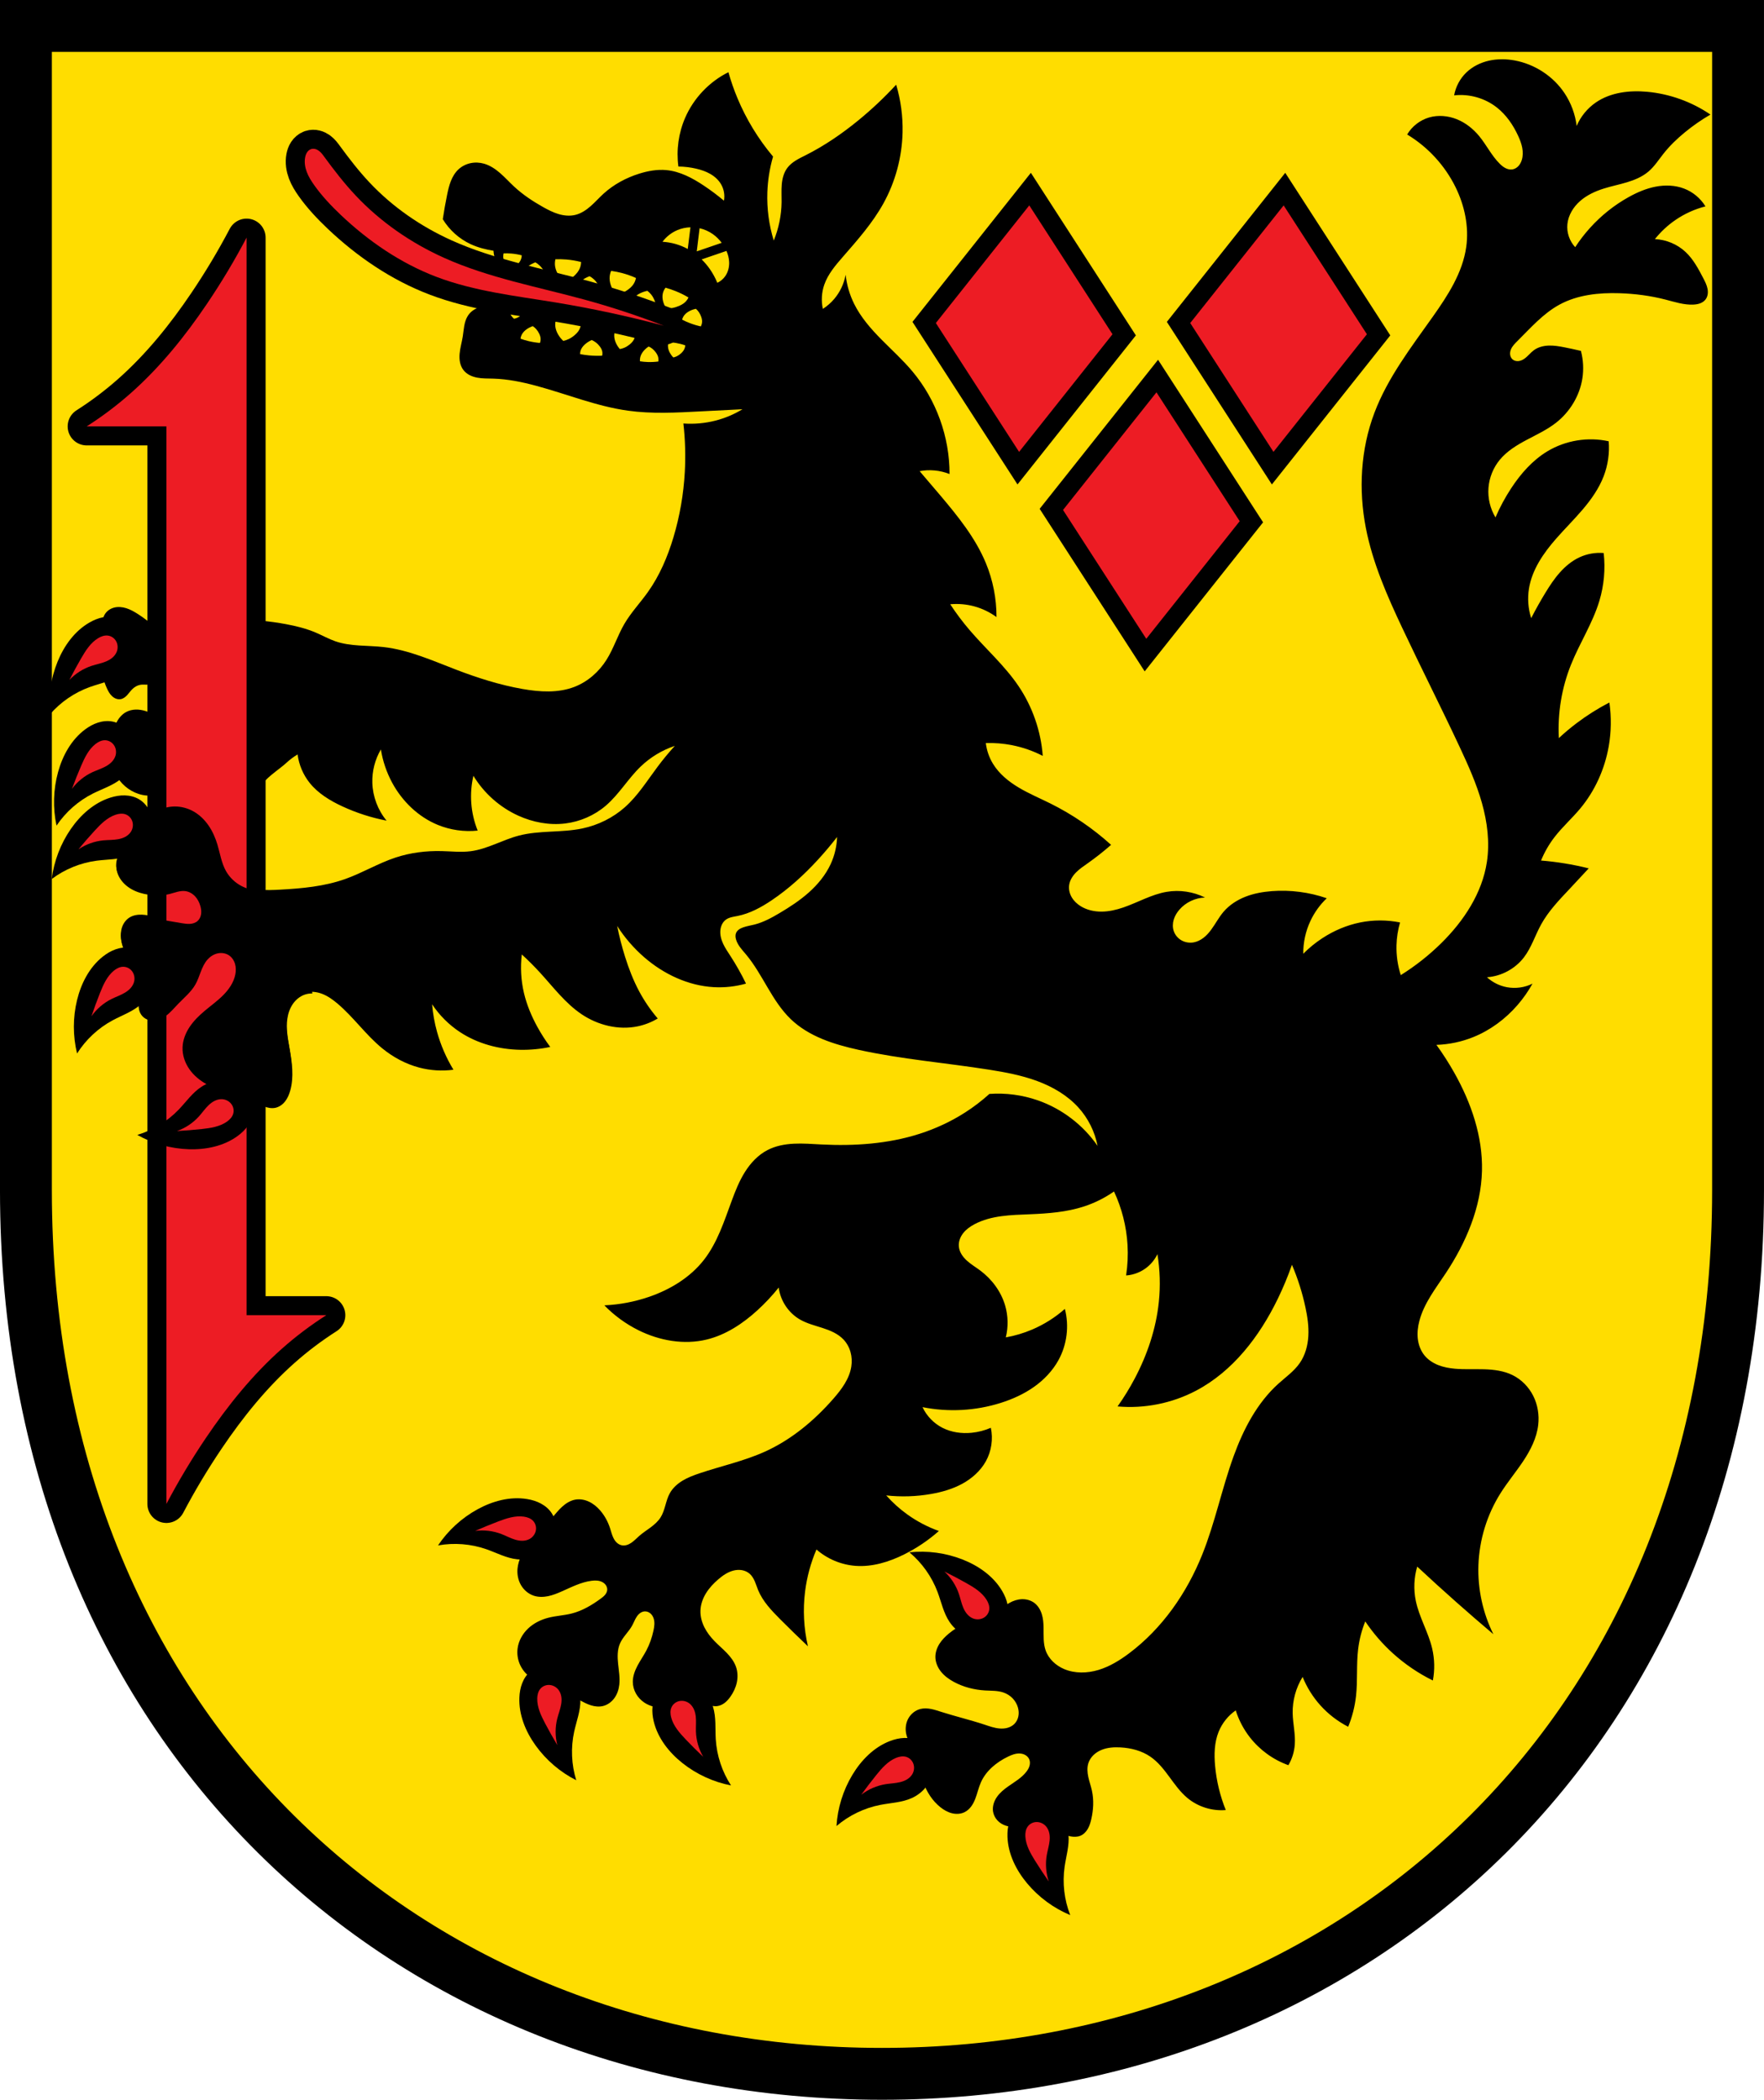 <?xml version="1.0" encoding="UTF-8" standalone="no"?>
<!-- Created with Inkscape (http://www.inkscape.org/) -->

<svg
   xmlns:dc="http://purl.org/dc/elements/1.1/"
   xmlns:cc="http://creativecommons.org/ns#"
   xmlns:rdf="http://www.w3.org/1999/02/22-rdf-syntax-ns#"
   xmlns:svg="http://www.w3.org/2000/svg"
   xmlns="http://www.w3.org/2000/svg"
   xmlns:sodipodi="http://sodipodi.sourceforge.net/DTD/sodipodi-0.dtd"
   xmlns:inkscape="http://www.inkscape.org/namespaces/inkscape"
   width="134.991mm"
   height="160.675mm"
   viewBox="0 0 134.991 160.675"
   version="1.1"
   id="svg865"
   inkscape:version="0.92.5 (2060ec1f9f, 2020-04-08)"
   sodipodi:docname="DEU Wolfstein COA.svg">
  <defs
     id="defs859">
    <inkscape:path-effect
       effect="spiro"
       id="path-effect1910"
       is_visible="true" />
    <inkscape:path-effect
       effect="spiro"
       id="path-effect1861"
       is_visible="true" />
    <inkscape:path-effect
       effect="spiro"
       id="path-effect1856"
       is_visible="true" />
    <inkscape:path-effect
       effect="spiro"
       id="path-effect1785"
       is_visible="true" />
    <inkscape:path-effect
       effect="spiro"
       id="path-effect1777"
       is_visible="true" />
    <inkscape:path-effect
       effect="spiro"
       id="path-effect1734"
       is_visible="true" />
    <inkscape:path-effect
       effect="spiro"
       id="path-effect1673"
       is_visible="true" />
    <inkscape:path-effect
       effect="spiro"
       id="path-effect1669"
       is_visible="true" />
    <inkscape:path-effect
       effect="spiro"
       id="path-effect1450"
       is_visible="true" />
    <inkscape:path-effect
       effect="spiro"
       id="path-effect1446"
       is_visible="true" />
    <inkscape:path-effect
       effect="spiro"
       id="path-effect1302"
       is_visible="true" />
    <inkscape:path-effect
       effect="spiro"
       id="path-effect1232"
       is_visible="true" />
    <inkscape:path-effect
       effect="spiro"
       id="path-effect1170"
       is_visible="true" />
    <inkscape:path-effect
       effect="spiro"
       id="path-effect6376"
       is_visible="true" />
    <inkscape:path-effect
       effect="spiro"
       id="path-effect6316"
       is_visible="true" />
    <inkscape:path-effect
       effect="spiro"
       id="path-effect6233"
       is_visible="true" />
    <inkscape:path-effect
       effect="spiro"
       id="path-effect3644"
       is_visible="true" />
    <inkscape:path-effect
       effect="spiro"
       id="path-effect3636"
       is_visible="true" />
    <inkscape:path-effect
       effect="spiro"
       id="path-effect3544"
       is_visible="true" />
    <inkscape:path-effect
       effect="spiro"
       id="path-effect3466"
       is_visible="true" />
    <inkscape:path-effect
       effect="spiro"
       id="path-effect3544-2"
       is_visible="true" />
    <inkscape:path-effect
       effect="spiro"
       id="path-effect3644-8"
       is_visible="true" />
    <inkscape:path-effect
       effect="spiro"
       id="path-effect3644-3"
       is_visible="true" />
    <inkscape:path-effect
       effect="spiro"
       id="path-effect3636-0"
       is_visible="true" />
    <inkscape:path-effect
       effect="spiro"
       id="path-effect1727-0-1"
       is_visible="true" />
    <inkscape:path-effect
       effect="spiro"
       id="path-effect1731-8-3"
       is_visible="true" />
    <inkscape:path-effect
       effect="spiro"
       id="path-effect1727-3"
       is_visible="true" />
    <inkscape:path-effect
       effect="spiro"
       id="path-effect1731-7"
       is_visible="true" />
    <inkscape:path-effect
       effect="spiro"
       id="path-effect841-8"
       is_visible="true" />
    <inkscape:path-effect
       effect="skeletal"
       id="path-effect6414"
       is_visible="true"
       lpeversion="1"
       pattern="m 26507.414,27761.564 c 0,-13.157 10.678,-23.835 23.835,-23.835 13.157,0 23.835,10.678 23.835,23.835 0,13.157 -10.678,23.835 -23.835,23.835 -13.157,0 -23.835,-10.678 -23.835,-23.835 z"
       copytype="single_stretched"
       prop_scale="0.08"
       scale_y_rel="false"
       spacing="0"
       normal_offset="0"
       tang_offset="0"
       prop_units="false"
       vertical_pattern="false"
       hide_knot="false"
       fuse_tolerance="0" />
    <inkscape:path-effect
       effect="spiro"
       id="path-effect6316-5"
       is_visible="true" />
    <inkscape:path-effect
       effect="spiro"
       id="path-effect6316-5-3"
       is_visible="true" />
    <inkscape:path-effect
       effect="spiro"
       id="path-effect6376-7"
       is_visible="true" />
    <inkscape:path-effect
       effect="spiro"
       id="path-effect6316-5-3-8"
       is_visible="true" />
    <inkscape:path-effect
       effect="spiro"
       id="path-effect6316-5-4"
       is_visible="true" />
    <inkscape:path-effect
       effect="spiro"
       id="path-effect1170-8"
       is_visible="true" />
    <inkscape:path-effect
       effect="spiro"
       id="path-effect1170-8-5"
       is_visible="true" />
    <inkscape:path-effect
       effect="spiro"
       id="path-effect1302-8"
       is_visible="true" />
    <inkscape:path-effect
       effect="spiro"
       id="path-effect1302-4"
       is_visible="true" />
    <inkscape:path-effect
       effect="spiro"
       id="path-effect1302-41"
       is_visible="true" />
    <inkscape:path-effect
       effect="spiro"
       id="path-effect1302-9"
       is_visible="true" />
    <inkscape:path-effect
       effect="spiro"
       id="path-effect1302-44"
       is_visible="true" />
    <inkscape:path-effect
       effect="spiro"
       id="path-effect1302-1"
       is_visible="true" />
    <inkscape:path-effect
       effect="spiro"
       id="path-effect1302-97"
       is_visible="true" />
    <inkscape:path-effect
       effect="spiro"
       id="path-effect1302-0"
       is_visible="true" />
    <inkscape:path-effect
       effect="spiro"
       id="path-effect1302-08"
       is_visible="true" />
    <inkscape:path-effect
       effect="spiro"
       id="path-effect1302-47"
       is_visible="true" />
    <inkscape:path-effect
       effect="spiro"
       id="path-effect1446-1"
       is_visible="true" />
    <inkscape:path-effect
       effect="spiro"
       id="path-effect1450-2"
       is_visible="true" />
    <inkscape:path-effect
       effect="spiro"
       id="path-effect1446-1-4"
       is_visible="true" />
    <inkscape:path-effect
       effect="spiro"
       id="path-effect1450-2-8"
       is_visible="true" />
    <inkscape:path-effect
       effect="spiro"
       id="path-effect1446-1-4-7"
       is_visible="true" />
    <inkscape:path-effect
       effect="spiro"
       id="path-effect1450-2-8-6"
       is_visible="true" />
    <inkscape:path-effect
       effect="spiro"
       id="path-effect1446-1-4-3"
       is_visible="true" />
    <inkscape:path-effect
       effect="spiro"
       id="path-effect1450-2-8-3"
       is_visible="true" />
    <inkscape:path-effect
       effect="spiro"
       id="path-effect1446-1-4-2"
       is_visible="true" />
    <inkscape:path-effect
       effect="spiro"
       id="path-effect1450-2-8-62"
       is_visible="true" />
    <inkscape:path-effect
       effect="spiro"
       id="path-effect1446-1-4-0"
       is_visible="true" />
    <inkscape:path-effect
       effect="spiro"
       id="path-effect1450-2-8-0"
       is_visible="true" />
    <inkscape:path-effect
       effect="spiro"
       id="path-effect1446-1-4-8"
       is_visible="true" />
    <inkscape:path-effect
       effect="spiro"
       id="path-effect1450-2-8-05"
       is_visible="true" />
    <inkscape:path-effect
       effect="spiro"
       id="path-effect1446-1-4-23"
       is_visible="true" />
    <inkscape:path-effect
       effect="spiro"
       id="path-effect1450-2-8-5"
       is_visible="true" />
    <inkscape:path-effect
       effect="spiro"
       id="path-effect1446-1-4-32"
       is_visible="true" />
    <inkscape:path-effect
       effect="spiro"
       id="path-effect1450-2-8-01"
       is_visible="true" />
    <inkscape:path-effect
       effect="spiro"
       id="path-effect1446-1-4-6"
       is_visible="true" />
    <inkscape:path-effect
       effect="spiro"
       id="path-effect1450-2-8-03"
       is_visible="true" />
    <inkscape:path-effect
       effect="spiro"
       id="path-effect1669-6"
       is_visible="true" />
    <inkscape:path-effect
       effect="spiro"
       id="path-effect1673-4"
       is_visible="true" />
    <inkscape:path-effect
       effect="spiro"
       id="path-effect1734-9"
       is_visible="true" />
    <inkscape:path-effect
       effect="spiro"
       id="path-effect1861-7"
       is_visible="true" />
    <inkscape:path-effect
       effect="spiro"
       id="path-effect1910-9"
       is_visible="true" />
    <inkscape:path-effect
       effect="spiro"
       id="path-effect1910-2"
       is_visible="true" />
    <inkscape:path-effect
       effect="spiro"
       id="path-effect1910-22"
       is_visible="true" />
    <inkscape:path-effect
       effect="spiro"
       id="path-effect1910-98"
       is_visible="true" />
    <inkscape:path-effect
       effect="spiro"
       id="path-effect1910-9-1"
       is_visible="true" />
    <inkscape:path-effect
       effect="spiro"
       id="path-effect1910-9-1-6"
       is_visible="true" />
    <inkscape:path-effect
       effect="spiro"
       id="path-effect1910-9-1-1"
       is_visible="true" />
    <inkscape:path-effect
       effect="spiro"
       id="path-effect1910-9-1-1-3"
       is_visible="true" />
    <inkscape:path-effect
       effect="spiro"
       id="path-effect1910-9-1-1-3-0"
       is_visible="true" />
    <inkscape:path-effect
       effect="spiro"
       id="path-effect1910-9-1-1-3-9"
       is_visible="true" />
    <inkscape:path-effect
       effect="spiro"
       id="path-effect1910-2-4"
       is_visible="true" />
    <inkscape:path-effect
       effect="spiro"
       id="path-effect1910-2-4-8"
       is_visible="true" />
    <inkscape:path-effect
       effect="spiro"
       id="path-effect1910-2-4-6"
       is_visible="true" />
    <inkscape:path-effect
       effect="spiro"
       id="path-effect1910-2-4-6-5"
       is_visible="true" />
  </defs>
  <sodipodi:namedview
     id="base"
     pagecolor="#ffffff"
     bordercolor="#666666"
     borderopacity="1.0"
     inkscape:pageopacity="0.0"
     inkscape:pageshadow="2"
     inkscape:zoom="1.3058332"
     inkscape:cx="255.10056"
     inkscape:cy="303.63756"
     inkscape:document-units="mm"
     inkscape:current-layer="layer1"
     showgrid="false"
     inkscape:window-width="1920"
     inkscape:window-height="1046"
     inkscape:window-x="-11"
     inkscape:window-y="-11"
     inkscape:window-maximized="1"
     fit-margin-top="0"
     fit-margin-left="0"
     fit-margin-right="0"
     fit-margin-bottom="0"
     inkscape:snap-global="false"
     inkscape:snap-midpoints="true"
     inkscape:snap-smooth-nodes="true"
     inkscape:object-paths="true" />
  <g
     inkscape:label="Ebene 1"
     inkscape:groupmode="layer"
     id="layer1"
     transform="translate(12.415,174.474)">
    <path
       style="opacity:1;fill:#ffdd00;fill-opacity:1;fill-rule:evenodd;stroke:none;stroke-width:3.969;stroke-linecap:round;stroke-linejoin:miter;stroke-miterlimit:4;stroke-dasharray:none;stroke-opacity:1;paint-order:fill markers stroke"
       d="m -10.431,-172.489 v 89.087 c 0,41.282 29.218,67.619 65.511,67.619 36.293,0 65.511,-26.336 65.511,-67.619 v -89.087 z"
       id="rect953-9-9"
       inkscape:connector-curvature="0"
       sodipodi:nodetypes="cssscc" />
    <path
       transform="translate(148.588)"
       style="opacity:1;vector-effect:none;fill:#000000;fill-opacity:1;stroke:none;stroke-width:0.132;stroke-linecap:square;stroke-linejoin:round;stroke-miterlimit:4;stroke-dasharray:none;stroke-dashoffset:0;stroke-opacity:1;paint-order:fill markers stroke"
       d="m -124.521,-150.294 c 0.051,-0.281 0.109,-0.56 0.174,-0.837 0.064,-0.274 0.136,-0.549 0.271,-0.795 0.135,-0.247 0.339,-0.465 0.601,-0.565 0.197,-0.075 0.412,-0.079 0.619,-0.117 0.103,-0.019 0.206,-0.047 0.3,-0.095 0.094,-0.048 0.178,-0.117 0.233,-0.207 0.076,-0.124 0.089,-0.284 0.035,-0.419 -0.094,-0.18 -0.199,-0.355 -0.314,-0.523 -0.157,-0.229 -0.333,-0.448 -0.454,-0.698 -0.198,-0.408 -0.236,-0.892 -0.105,-1.326 1.019,-0.108 2.046,-0.143 3.07,-0.105 3.086,0.117 6.11,0.901 9.037,1.884 1.136,0.381 2.276,0.801 3.263,1.479 0.988,0.678 1.822,1.649 2.11,2.813 0.152,0.614 0.147,1.267 -0.022,1.876 -0.168,0.61 -0.5,1.174 -0.955,1.613 -0.739,0.713 -1.765,1.066 -2.786,1.182 -1.021,0.116 -2.052,0.015 -3.076,-0.065 -1.664,-0.131 -3.337,-0.208 -4.978,-0.512 -1.641,-0.304 -3.266,-0.847 -4.617,-1.826 -0.997,-0.722 -1.826,-1.672 -2.408,-2.756 z"
       id="path1859-1"
       inkscape:connector-curvature="0"
       inkscape:path-effect="#path-effect1861-7"
       inkscape:original-d="m -124.52084,-150.29378 c -0.80277,-0.91854 0.11657,-0.55852 0.17446,-0.83739 0.0579,-0.27886 0.45157,-1.02418 0.87228,-1.36076 0.31889,-0.25513 0.90341,-0.0942 1.15141,-0.41869 0.085,-0.11127 0.0349,-0.4187 0.0349,-0.4187 0,0 -0.20623,-0.35082 -0.31402,-0.52337 -0.14699,-0.23529 -0.36433,-0.43515 -0.45359,-0.69783 -0.14264,-0.41976 -0.10467,-1.32587 -0.10467,-1.32587 0,0 2.04722,-0.07 3.07044,-0.10467 1.02321,-0.0346 6.02483,1.25582 9.03685,1.88413 3.01202,0.62831 3.58244,2.86082 5.37326,4.29163 1.79082,1.43081 -0.65104,2.32583 -0.97696,3.48914 -0.32591,1.1633 -3.90756,0.74408 -5.86174,1.11652 -1.95418,0.37243 -6.39648,-1.55875 -9.59511,-2.33772 -3.19864,-0.77898 -1.60474,-1.83788 -2.4075,-2.75642 z"
       sodipodi:nodetypes="ccaacaaccssccccc" />
    <path
       inkscape:connector-curvature="0"
       style="opacity:1;vector-effect:none;fill:#000000;fill-opacity:1;stroke:none;stroke-width:0.132;stroke-linecap:square;stroke-linejoin:round;stroke-miterlimit:4;stroke-dasharray:none;stroke-dashoffset:0;stroke-opacity:1;paint-order:fill markers stroke"
       d="m 102.506,-169.937 c -0.331,5.5e-4 -0.66,0.034 -0.983,0.107 -0.645,0.146 -1.259,0.451 -1.734,0.911 -0.48,0.465 -0.809,1.085 -0.926,1.743 1.154,-0.132 2.355,0.208 3.268,0.926 0.72,0.566 1.252,1.345 1.634,2.178 0.133,0.29 0.25,0.591 0.309,0.904 0.059,0.314 0.06,0.643 -0.037,0.948 -0.053,0.167 -0.136,0.327 -0.256,0.455 -0.12,0.128 -0.278,0.224 -0.452,0.253 -0.183,0.031 -0.374,-0.013 -0.539,-0.098 -0.166,-0.084 -0.309,-0.207 -0.441,-0.338 -0.627,-0.623 -1.016,-1.444 -1.58,-2.124 -0.458,-0.552 -1.038,-1.012 -1.704,-1.279 -0.666,-0.267 -1.419,-0.335 -2.109,-0.137 -0.701,0.202 -1.318,0.68 -1.688,1.307 1.586,0.952 2.888,2.37 3.704,4.03 0.693,1.411 1.035,3.018 0.817,4.575 -0.277,1.974 -1.409,3.711 -2.56,5.338 -1.662,2.348 -3.448,4.662 -4.466,7.353 -1.058,2.794 -1.225,5.892 -0.653,8.824 0.519,2.662 1.622,5.171 2.778,7.625 1.442,3.064 2.978,6.083 4.412,9.15 0.645,1.381 1.272,2.778 1.687,4.246 0.414,1.467 0.611,3.016 0.383,4.523 -0.361,2.388 -1.766,4.513 -3.486,6.209 -0.941,0.928 -1.984,1.751 -3.105,2.451 -0.236,-0.737 -0.347,-1.514 -0.327,-2.287 0.016,-0.589 0.107,-1.177 0.272,-1.743 -1.003,-0.203 -2.047,-0.203 -3.05,0 -1.027,0.207 -2.009,0.626 -2.887,1.198 -0.531,0.346 -1.024,0.748 -1.47,1.198 -0.008,-0.862 0.18,-1.724 0.545,-2.505 0.305,-0.652 0.732,-1.247 1.253,-1.743 -1.341,-0.464 -2.779,-0.651 -4.194,-0.545 -0.687,0.052 -1.374,0.173 -2.016,0.423 -0.642,0.25 -1.24,0.633 -1.688,1.157 -0.364,0.426 -0.621,0.933 -0.955,1.383 -0.167,0.225 -0.355,0.437 -0.577,0.608 -0.222,0.171 -0.48,0.301 -0.756,0.351 -0.314,0.056 -0.648,0.004 -0.926,-0.152 -0.278,-0.156 -0.498,-0.416 -0.599,-0.719 -0.093,-0.28 -0.084,-0.589 5.3e-4,-0.871 0.085,-0.283 0.242,-0.54 0.435,-0.763 0.487,-0.562 1.217,-0.907 1.961,-0.926 -0.902,-0.451 -1.948,-0.605 -2.941,-0.436 -1.163,0.199 -2.206,0.817 -3.322,1.198 -0.533,0.182 -1.09,0.311 -1.654,0.315 -0.564,0.004 -1.137,-0.124 -1.614,-0.424 -0.269,-0.169 -0.506,-0.393 -0.667,-0.667 -0.161,-0.273 -0.243,-0.598 -0.205,-0.913 0.046,-0.376 0.258,-0.716 0.523,-0.987 0.265,-0.271 0.583,-0.483 0.893,-0.702 0.624,-0.44 1.224,-0.913 1.797,-1.416 -1.39,-1.257 -2.952,-2.323 -4.63,-3.159 -0.812,-0.405 -1.653,-0.756 -2.432,-1.221 -0.78,-0.464 -1.508,-1.054 -1.979,-1.829 -0.292,-0.479 -0.479,-1.022 -0.545,-1.58 0.675,-0.023 1.353,0.033 2.015,0.164 0.814,0.161 1.605,0.437 2.342,0.817 -0.141,-1.899 -0.787,-3.759 -1.852,-5.338 -1.066,-1.58 -2.52,-2.853 -3.758,-4.303 -0.531,-0.622 -1.022,-1.277 -1.471,-1.961 0.62,-0.058 1.251,-0.002 1.852,0.163 0.606,0.167 1.182,0.445 1.689,0.817 0.004,-1.416 -0.275,-2.832 -0.817,-4.139 -0.8,-1.929 -2.14,-3.578 -3.486,-5.174 -0.523,-0.62 -1.049,-1.238 -1.579,-1.852 0.376,-0.071 0.762,-0.089 1.144,-0.054 0.392,0.036 0.778,0.128 1.144,0.272 0.009,-2.837 -1.012,-5.667 -2.832,-7.843 -0.734,-0.878 -1.587,-1.646 -2.39,-2.46 -0.803,-0.814 -1.567,-1.689 -2.076,-2.714 -0.347,-0.698 -0.569,-1.458 -0.654,-2.233 -0.121,0.68 -0.425,1.326 -0.871,1.852 -0.251,0.295 -0.545,0.553 -0.871,0.762 -0.135,-0.612 -0.097,-1.26 0.109,-1.852 0.281,-0.809 0.854,-1.479 1.416,-2.124 1.126,-1.292 2.273,-2.586 3.104,-4.085 0.921,-1.661 1.428,-3.548 1.471,-5.446 0.028,-1.232 -0.138,-2.468 -0.49,-3.649 -0.897,0.974 -1.863,1.884 -2.887,2.723 -1.249,1.023 -2.589,1.941 -4.03,2.669 -0.259,0.131 -0.521,0.255 -0.767,0.409 -0.246,0.154 -0.476,0.338 -0.649,0.571 -0.269,0.361 -0.384,0.816 -0.423,1.265 -0.039,0.449 -0.007,0.9 -0.013,1.35 -0.013,1.006 -0.218,2.01 -0.599,2.941 -0.368,-1.196 -0.535,-2.453 -0.49,-3.704 0.033,-0.921 0.18,-1.838 0.436,-2.723 -1.127,-1.339 -2.049,-2.851 -2.723,-4.466 -0.271,-0.649 -0.503,-1.313 -0.692,-1.99 -1.468,0.73 -2.664,1.992 -3.315,3.497 -0.503,1.164 -0.683,2.466 -0.514,3.722 0.458,0.005 0.916,0.059 1.362,0.163 0.376,0.087 0.746,0.211 1.081,0.404 0.334,0.193 0.632,0.46 0.826,0.794 0.217,0.374 0.296,0.827 0.218,1.253 -0.487,-0.409 -0.996,-0.791 -1.525,-1.144 -0.875,-0.585 -1.838,-1.102 -2.887,-1.198 -0.698,-0.064 -1.401,0.063 -2.07,0.272 -1.001,0.314 -1.947,0.82 -2.723,1.525 -0.34,0.309 -0.646,0.655 -0.992,0.959 -0.345,0.304 -0.74,0.568 -1.187,0.675 -0.419,0.1 -0.863,0.056 -1.276,-0.067 -0.413,-0.123 -0.799,-0.322 -1.175,-0.532 -0.797,-0.447 -1.564,-0.957 -2.233,-1.579 -0.355,-0.33 -0.681,-0.691 -1.046,-1.01 -0.365,-0.319 -0.776,-0.599 -1.242,-0.733 -0.336,-0.097 -0.696,-0.113 -1.039,-0.04 -0.342,0.073 -0.666,0.237 -0.922,0.475 -0.266,0.248 -0.454,0.57 -0.587,0.909 -0.132,0.339 -0.212,0.695 -0.285,1.052 -0.126,0.614 -0.235,1.232 -0.327,1.852 0.501,0.825 1.25,1.498 2.124,1.906 1.145,0.535 2.443,0.61 3.704,0.708 1.734,0.135 3.465,0.331 5.174,0.654 1.392,0.263 2.773,0.61 4.085,1.144 1.16,0.472 2.257,1.085 3.322,1.743 0.417,0.258 0.834,0.525 1.183,0.869 0.349,0.344 0.631,0.774 0.723,1.255 0.079,0.414 0.014,0.85 -0.165,1.231 -0.179,0.381 -0.469,0.707 -0.815,0.947 -0.433,0.301 -0.949,0.467 -1.471,0.546 -0.522,0.079 -1.052,0.073 -1.579,0.053 -2.319,-0.087 -4.619,-0.441 -6.917,-0.763 -0.656,-0.092 -1.315,-0.182 -1.947,-0.378 -0.632,-0.197 -1.242,-0.507 -1.702,-0.983 -0.339,-0.351 -0.585,-0.779 -0.872,-1.175 -0.287,-0.395 -0.634,-0.772 -1.089,-0.949 -0.328,-0.128 -0.7,-0.142 -1.035,-0.035 -0.335,0.107 -0.631,0.335 -0.816,0.634 -0.144,0.232 -0.22,0.5 -0.268,0.768 -0.048,0.269 -0.07,0.542 -0.113,0.811 -0.071,0.435 -0.199,0.861 -0.238,1.301 -0.02,0.22 -0.016,0.443 0.028,0.659 0.044,0.216 0.13,0.426 0.265,0.6 0.126,0.163 0.292,0.292 0.475,0.386 0.183,0.095 0.381,0.155 0.583,0.193 0.404,0.076 0.818,0.062 1.229,0.074 1.106,0.033 2.199,0.257 3.268,0.545 2.346,0.631 4.62,1.571 7.026,1.906 1.837,0.256 3.703,0.153 5.556,0.055 1.071,-0.057 2.142,-0.111 3.214,-0.163 -0.642,0.39 -1.342,0.685 -2.07,0.871 -0.798,0.204 -1.629,0.278 -2.451,0.218 0.14,1.229 0.177,2.469 0.109,3.704 -0.093,1.697 -0.383,3.383 -0.871,5.011 -0.445,1.485 -1.061,2.932 -1.961,4.194 -0.584,0.819 -1.284,1.557 -1.792,2.425 -0.517,0.884 -0.822,1.882 -1.368,2.749 -0.579,0.921 -1.436,1.677 -2.45,2.07 -1.253,0.484 -2.653,0.396 -3.977,0.163 -1.734,-0.305 -3.421,-0.842 -5.065,-1.471 -1.822,-0.697 -3.631,-1.517 -5.569,-1.737 -1.235,-0.14 -2.515,-0.035 -3.69,-0.442 -0.507,-0.176 -0.978,-0.441 -1.471,-0.653 -0.73,-0.314 -1.507,-0.507 -2.288,-0.654 -0.649,-0.122 -1.303,-0.213 -1.961,-0.272 l -0.031,12.783 c 0.283,-0.679 1.452,-1.389 1.991,-1.89 0.266,-0.248 0.559,-0.467 0.871,-0.654 0.102,0.793 0.426,1.555 0.926,2.179 0.649,0.809 1.564,1.362 2.506,1.797 1.076,0.498 2.212,0.864 3.377,1.089 -0.667,-0.807 -1.057,-1.84 -1.089,-2.887 -0.028,-0.892 0.202,-1.791 0.654,-2.56 0.143,0.894 0.439,1.764 0.871,2.56 0.769,1.416 1.995,2.602 3.486,3.213 0.96,0.393 2.018,0.544 3.05,0.436 -0.273,-0.677 -0.439,-1.396 -0.49,-2.124 -0.049,-0.693 0.006,-1.393 0.163,-2.07 0.805,1.329 2.017,2.407 3.431,3.05 1.12,0.509 2.373,0.748 3.595,0.599 1.138,-0.139 2.234,-0.616 3.105,-1.362 1.017,-0.871 1.704,-2.067 2.669,-2.995 0.74,-0.711 1.64,-1.256 2.614,-1.58 -0.461,0.505 -0.897,1.033 -1.307,1.58 -0.8,1.066 -1.51,2.218 -2.505,3.104 -0.92,0.819 -2.062,1.382 -3.268,1.634 -1.594,0.334 -3.272,0.135 -4.848,0.545 -1.259,0.327 -2.414,1.034 -3.704,1.198 -0.728,0.093 -1.465,0.007 -2.198,-0.011 -1.202,-0.031 -2.414,0.12 -3.555,0.499 -1.319,0.438 -2.523,1.17 -3.832,1.636 -1.6,0.569 -3.315,0.726 -5.011,0.817 -0.5,0.027 -1.002,0.049 -1.5,0.004 -0.498,-0.044 -0.996,-0.157 -1.441,-0.385 -0.498,-0.255 -0.923,-0.657 -1.198,-1.144 -0.349,-0.616 -0.451,-1.336 -0.654,-2.015 -0.154,-0.518 -0.371,-1.02 -0.677,-1.465 -0.306,-0.445 -0.702,-0.834 -1.175,-1.095 -0.424,-0.234 -0.906,-0.364 -1.39,-0.366 -0.484,-0.002 -0.969,0.123 -1.388,0.366 -0.493,0.286 -0.882,0.724 -1.198,1.198 -0.291,0.436 -0.53,0.91 -0.872,1.307 -0.161,0.187 -0.343,0.355 -0.51,0.536 -0.167,0.181 -0.322,0.379 -0.415,0.608 -0.089,0.218 -0.12,0.457 -0.098,0.691 0.022,0.234 0.096,0.462 0.206,0.67 0.212,0.399 0.557,0.72 0.951,0.943 0.394,0.222 0.836,0.351 1.283,0.419 0.542,0.083 1.102,0.08 1.634,-0.054 0.198,-0.05 0.392,-0.118 0.59,-0.166 0.199,-0.049 0.406,-0.079 0.608,-0.052 0.283,0.038 0.544,0.19 0.739,0.398 0.195,0.208 0.327,0.471 0.404,0.746 0.056,0.197 0.084,0.405 0.055,0.608 -0.029,0.203 -0.119,0.401 -0.273,0.536 -0.157,0.138 -0.367,0.201 -0.576,0.215 -0.208,0.014 -0.416,-0.019 -0.622,-0.052 -0.693,-0.111 -1.384,-0.233 -2.07,-0.381 -0.319,-0.069 -0.639,-0.144 -0.965,-0.157 -0.326,-0.013 -0.663,0.04 -0.942,0.211 -0.265,0.162 -0.461,0.424 -0.568,0.716 -0.107,0.291 -0.127,0.611 -0.085,0.918 0.079,0.578 0.368,1.106 0.708,1.58 0.228,0.317 0.48,0.618 0.676,0.956 0.196,0.338 0.334,0.724 0.304,1.114 -0.021,0.279 -0.126,0.544 -0.214,0.81 -0.088,0.266 -0.16,0.548 -0.113,0.824 0.033,0.194 0.126,0.377 0.261,0.52 0.135,0.143 0.311,0.247 0.501,0.297 0.217,0.058 0.45,0.047 0.667,-0.013 0.217,-0.06 0.418,-0.168 0.601,-0.299 0.365,-0.263 0.653,-0.617 0.965,-0.941 0.457,-0.473 0.981,-0.899 1.307,-1.47 0.176,-0.308 0.287,-0.649 0.414,-0.98 0.127,-0.331 0.276,-0.661 0.512,-0.927 0.201,-0.226 0.466,-0.4 0.761,-0.468 0.295,-0.068 0.62,-0.025 0.873,0.141 0.229,0.15 0.391,0.393 0.468,0.656 0.077,0.263 0.075,0.545 0.022,0.814 -0.12,0.607 -0.489,1.14 -0.926,1.579 -0.436,0.439 -0.943,0.8 -1.416,1.199 -0.427,0.359 -0.831,0.754 -1.142,1.217 -0.311,0.464 -0.526,1.003 -0.546,1.561 -0.022,0.594 0.179,1.185 0.518,1.673 0.339,0.488 0.811,0.875 1.333,1.159 1.122,0.61 2.447,0.748 3.595,1.307 0.261,0.127 0.512,0.276 0.782,0.381 0.27,0.105 0.567,0.166 0.852,0.109 0.299,-0.06 0.562,-0.249 0.751,-0.488 0.189,-0.239 0.309,-0.526 0.393,-0.819 0.3,-1.057 0.136,-2.185 -0.054,-3.268 -0.13,-0.738 -0.271,-1.491 -0.163,-2.233 0.058,-0.4 0.19,-0.793 0.419,-1.126 0.229,-0.333 0.558,-0.603 0.942,-0.727 0.437,-0.141 0.921,-0.086 1.349,0.081 0.428,0.167 0.806,0.44 1.157,0.736 1.237,1.045 2.177,2.408 3.431,3.431 0.831,0.678 1.796,1.198 2.832,1.471 0.85,0.224 1.743,0.279 2.614,0.163 -0.547,-0.899 -0.97,-1.873 -1.253,-2.887 -0.193,-0.694 -0.321,-1.406 -0.381,-2.124 0.555,0.841 1.283,1.568 2.124,2.124 1.36,0.898 3,1.333 4.63,1.362 0.767,0.014 1.537,-0.059 2.288,-0.218 -0.361,-0.485 -0.689,-0.996 -0.98,-1.525 -0.453,-0.824 -0.82,-1.699 -1.035,-2.614 -0.225,-0.961 -0.281,-1.961 -0.163,-2.941 0.493,0.45 0.966,0.923 1.416,1.416 1.007,1.103 1.921,2.325 3.159,3.159 1.25,0.842 2.828,1.237 4.303,0.926 0.537,-0.113 1.055,-0.316 1.525,-0.599 -0.545,-0.636 -1.02,-1.332 -1.416,-2.07 -0.454,-0.848 -0.802,-1.75 -1.089,-2.669 -0.241,-0.769 -0.441,-1.551 -0.599,-2.342 0.57,0.893 1.27,1.702 2.07,2.396 1.489,1.292 3.369,2.182 5.338,2.288 0.825,0.044 1.656,-0.048 2.451,-0.272 -0.355,-0.732 -0.756,-1.442 -1.198,-2.124 -0.195,-0.3 -0.399,-0.597 -0.55,-0.921 -0.151,-0.325 -0.247,-0.683 -0.213,-1.04 0.015,-0.158 0.057,-0.315 0.129,-0.457 0.072,-0.142 0.176,-0.268 0.306,-0.36 0.125,-0.089 0.272,-0.143 0.421,-0.181 0.149,-0.038 0.301,-0.061 0.451,-0.091 0.947,-0.188 1.813,-0.66 2.614,-1.198 1.305,-0.878 2.476,-1.946 3.54,-3.104 0.514,-0.56 1.005,-1.142 1.471,-1.743 -0.023,0.713 -0.191,1.422 -0.49,2.07 -0.386,0.835 -0.984,1.56 -1.67,2.172 -0.686,0.612 -1.461,1.118 -2.252,1.586 -0.603,0.357 -1.227,0.697 -1.906,0.871 -0.29,0.074 -0.589,0.118 -0.871,0.218 -0.113,0.04 -0.224,0.089 -0.321,0.16 -0.097,0.071 -0.179,0.164 -0.224,0.275 -0.062,0.155 -0.046,0.33 0,0.49 0.064,0.222 0.183,0.425 0.32,0.61 0.137,0.186 0.294,0.357 0.442,0.534 1.293,1.545 1.977,3.562 3.431,4.956 1.384,1.327 3.301,1.929 5.174,2.342 3.301,0.727 6.683,0.997 10.022,1.525 1.242,0.196 2.485,0.431 3.664,0.868 1.179,0.437 2.299,1.088 3.144,2.019 0.746,0.822 1.26,1.852 1.47,2.941 -1.107,-1.605 -2.734,-2.845 -4.575,-3.486 -1.184,-0.412 -2.453,-0.58 -3.704,-0.49 -0.577,0.522 -1.197,0.996 -1.852,1.416 -1.083,0.695 -2.26,1.241 -3.486,1.634 -2.413,0.773 -4.986,0.946 -7.516,0.817 -0.702,-0.036 -1.405,-0.094 -2.107,-0.059 -0.702,0.035 -1.41,0.168 -2.032,0.495 -0.715,0.374 -1.284,0.987 -1.714,1.671 -0.43,0.683 -0.73,1.439 -1.009,2.197 -0.579,1.569 -1.097,3.201 -2.124,4.521 -1.051,1.349 -2.577,2.275 -4.194,2.832 -1.105,0.38 -2.264,0.601 -3.431,0.654 0.756,0.777 1.644,1.424 2.614,1.906 1.608,0.799 3.485,1.134 5.229,0.708 1.461,-0.357 2.755,-1.219 3.867,-2.233 0.589,-0.537 1.136,-1.121 1.634,-1.743 0.126,1.01 0.75,1.946 1.634,2.451 0.534,0.305 1.139,0.455 1.724,0.644 0.585,0.189 1.176,0.434 1.598,0.881 0.255,0.27 0.439,0.606 0.538,0.964 0.1,0.358 0.117,0.738 0.06,1.105 -0.143,0.937 -0.739,1.737 -1.362,2.451 -1.464,1.677 -3.212,3.138 -5.239,4.057 -1.605,0.727 -3.344,1.1 -5.014,1.662 -0.443,0.149 -0.884,0.314 -1.285,0.554 -0.401,0.24 -0.762,0.562 -0.989,0.971 -0.161,0.29 -0.249,0.613 -0.341,0.932 -0.092,0.319 -0.19,0.64 -0.367,0.92 -0.194,0.306 -0.474,0.548 -0.764,0.765 -0.291,0.216 -0.597,0.412 -0.87,0.651 -0.201,0.176 -0.383,0.375 -0.605,0.525 -0.111,0.075 -0.231,0.136 -0.36,0.172 -0.129,0.035 -0.266,0.043 -0.396,0.012 -0.134,-0.032 -0.256,-0.104 -0.357,-0.198 -0.1,-0.094 -0.179,-0.208 -0.242,-0.331 -0.126,-0.245 -0.188,-0.516 -0.273,-0.778 -0.162,-0.498 -0.417,-0.968 -0.762,-1.362 -0.238,-0.272 -0.522,-0.509 -0.85,-0.663 -0.328,-0.154 -0.701,-0.22 -1.057,-0.154 -0.37,0.069 -0.702,0.277 -0.982,0.529 -0.28,0.252 -0.515,0.548 -0.761,0.833 -0.588,0.681 -1.246,1.304 -1.797,2.015 -0.434,0.56 -0.809,1.201 -0.871,1.906 -0.038,0.434 0.048,0.881 0.267,1.257 0.219,0.377 0.572,0.678 0.986,0.812 0.349,0.113 0.728,0.107 1.087,0.033 0.359,-0.074 0.702,-0.212 1.037,-0.36 0.744,-0.328 1.481,-0.714 2.288,-0.817 0.265,-0.034 0.545,-0.034 0.787,0.079 0.121,0.057 0.23,0.141 0.306,0.251 0.076,0.11 0.118,0.245 0.106,0.378 -0.012,0.14 -0.082,0.27 -0.173,0.377 -0.091,0.107 -0.204,0.193 -0.317,0.276 -0.678,0.499 -1.417,0.938 -2.233,1.144 -0.591,0.149 -1.208,0.173 -1.797,0.327 -0.565,0.147 -1.105,0.416 -1.529,0.816 -0.425,0.401 -0.729,0.939 -0.807,1.517 -0.054,0.398 -1.3e-4,0.808 0.151,1.18 0.152,0.371 0.401,0.703 0.714,0.953 0.326,0.26 0.714,0.43 1.106,0.57 0.393,0.14 0.796,0.252 1.181,0.41 0.571,0.235 1.095,0.569 1.634,0.871 0.268,0.15 0.541,0.294 0.835,0.383 0.293,0.09 0.609,0.124 0.908,0.053 0.356,-0.085 0.668,-0.317 0.881,-0.614 0.213,-0.297 0.331,-0.656 0.372,-1.02 0.06,-0.528 -0.036,-1.06 -0.091,-1.589 -0.056,-0.529 -0.068,-1.084 0.146,-1.57 0.221,-0.504 0.66,-0.88 0.926,-1.361 0.125,-0.226 0.211,-0.473 0.355,-0.687 0.072,-0.107 0.159,-0.205 0.265,-0.279 0.106,-0.074 0.231,-0.121 0.36,-0.124 0.155,-0.003 0.308,0.06 0.425,0.162 0.117,0.102 0.199,0.241 0.245,0.389 0.093,0.296 0.049,0.617 -0.017,0.92 -0.114,0.529 -0.292,1.046 -0.545,1.525 -0.206,0.39 -0.46,0.752 -0.668,1.141 -0.207,0.389 -0.369,0.815 -0.367,1.256 0.002,0.313 0.087,0.624 0.24,0.897 0.153,0.273 0.373,0.507 0.631,0.683 0.396,0.269 0.883,0.398 1.362,0.381 0.472,-0.017 0.926,-0.169 1.381,-0.296 0.455,-0.126 0.933,-0.227 1.397,-0.14 0.249,0.047 0.484,0.147 0.725,0.226 0.241,0.079 0.496,0.139 0.746,0.101 0.205,-0.031 0.397,-0.126 0.56,-0.253 0.163,-0.127 0.3,-0.287 0.42,-0.455 0.234,-0.328 0.412,-0.7 0.496,-1.094 0.084,-0.394 0.071,-0.812 -0.06,-1.193 -0.14,-0.406 -0.408,-0.757 -0.705,-1.067 -0.298,-0.31 -0.629,-0.586 -0.929,-0.894 -0.309,-0.317 -0.585,-0.669 -0.784,-1.064 -0.199,-0.395 -0.318,-0.836 -0.305,-1.278 0.014,-0.473 0.178,-0.934 0.426,-1.337 0.248,-0.403 0.577,-0.751 0.936,-1.059 0.336,-0.289 0.71,-0.552 1.139,-0.667 0.214,-0.057 0.44,-0.076 0.659,-0.04 0.219,0.035 0.431,0.126 0.599,0.271 0.18,0.156 0.304,0.367 0.399,0.585 0.095,0.218 0.164,0.447 0.254,0.668 0.356,0.869 1.026,1.567 1.689,2.233 0.698,0.7 1.406,1.39 2.124,2.07 -0.319,-1.371 -0.393,-2.798 -0.218,-4.194 0.139,-1.105 0.433,-2.19 0.871,-3.213 0.828,0.726 1.897,1.173 2.996,1.253 1.28,0.093 2.554,-0.3 3.704,-0.871 0.963,-0.479 1.863,-1.085 2.669,-1.797 -0.852,-0.304 -1.661,-0.728 -2.397,-1.253 -0.598,-0.427 -1.147,-0.921 -1.634,-1.47 1.141,0.126 2.3,0.089 3.431,-0.109 0.83,-0.145 1.651,-0.38 2.391,-0.783 0.739,-0.404 1.395,-0.986 1.804,-1.722 0.427,-0.771 0.565,-1.698 0.381,-2.56 -0.467,0.202 -0.965,0.331 -1.471,0.381 -0.762,0.076 -1.551,-0.033 -2.233,-0.381 -0.664,-0.339 -1.21,-0.905 -1.525,-1.58 1.982,0.397 4.064,0.283 5.991,-0.327 0.894,-0.283 1.759,-0.673 2.526,-1.213 0.767,-0.54 1.433,-1.233 1.886,-2.055 0.651,-1.182 0.831,-2.616 0.49,-3.922 -0.744,0.656 -1.593,1.191 -2.505,1.58 -0.646,0.275 -1.324,0.476 -2.015,0.599 0.199,-0.803 0.18,-1.658 -0.054,-2.451 -0.315,-1.067 -1.014,-2.004 -1.906,-2.669 -0.342,-0.255 -0.713,-0.473 -1.027,-0.761 -0.157,-0.144 -0.299,-0.306 -0.408,-0.489 -0.109,-0.183 -0.183,-0.389 -0.199,-0.602 -0.029,-0.365 0.114,-0.729 0.341,-1.015 0.227,-0.286 0.534,-0.501 0.857,-0.673 1.283,-0.68 2.798,-0.704 4.249,-0.763 1.398,-0.057 2.81,-0.164 4.139,-0.599 0.813,-0.266 1.587,-0.653 2.288,-1.144 0.599,1.28 0.952,2.674 1.035,4.085 0.046,0.782 0.009,1.568 -0.109,2.342 0.595,-0.041 1.175,-0.273 1.634,-0.653 0.321,-0.266 0.584,-0.603 0.763,-0.98 0.197,1.205 0.234,2.435 0.109,3.649 -0.211,2.058 -0.884,4.054 -1.852,5.882 -0.389,0.735 -0.826,1.446 -1.307,2.124 2.057,0.183 4.163,-0.239 5.991,-1.198 2.826,-1.483 4.87,-4.155 6.264,-7.026 0.413,-0.85 0.777,-1.724 1.089,-2.615 0.449,1.052 0.797,2.149 1.035,3.268 0.153,0.716 0.261,1.449 0.22,2.18 -0.041,0.731 -0.238,1.466 -0.655,2.068 -0.432,0.625 -1.069,1.071 -1.634,1.58 -1.634,1.471 -2.681,3.489 -3.431,5.556 -0.897,2.473 -1.418,5.075 -2.397,7.516 -1.183,2.952 -3.064,5.664 -5.61,7.571 -0.713,0.534 -1.485,1.008 -2.338,1.265 -0.853,0.256 -1.797,0.28 -2.618,-0.066 -0.633,-0.267 -1.185,-0.77 -1.416,-1.416 -0.198,-0.552 -0.154,-1.156 -0.163,-1.743 -0.005,-0.351 -0.031,-0.707 -0.135,-1.042 -0.104,-0.336 -0.292,-0.653 -0.573,-0.864 -0.269,-0.201 -0.612,-0.294 -0.948,-0.284 -0.336,0.01 -0.665,0.118 -0.958,0.284 -0.33,0.187 -0.614,0.443 -0.904,0.687 -0.29,0.244 -0.595,0.481 -0.948,0.62 -0.485,0.19 -1.025,0.182 -1.525,0.327 -0.464,0.135 -0.881,0.4 -1.253,0.708 -0.275,0.228 -0.532,0.484 -0.723,0.787 -0.191,0.302 -0.315,0.653 -0.312,1.011 0.004,0.416 0.18,0.818 0.443,1.14 0.263,0.322 0.608,0.569 0.973,0.766 0.734,0.397 1.563,0.607 2.396,0.654 0.476,0.027 0.967,0.004 1.416,0.163 0.258,0.092 0.494,0.242 0.684,0.44 0.189,0.197 0.331,0.441 0.406,0.704 0.061,0.216 0.077,0.445 0.034,0.665 -0.043,0.22 -0.148,0.43 -0.306,0.588 -0.142,0.143 -0.326,0.242 -0.519,0.297 -0.194,0.056 -0.398,0.069 -0.599,0.054 -0.402,-0.03 -0.786,-0.17 -1.169,-0.297 -1.096,-0.363 -2.222,-0.629 -3.322,-0.98 -0.257,-0.082 -0.513,-0.169 -0.778,-0.219 -0.265,-0.05 -0.541,-0.064 -0.802,0.001 -0.393,0.098 -0.733,0.374 -0.928,0.729 -0.195,0.355 -0.246,0.781 -0.162,1.177 0.103,0.486 0.395,0.908 0.599,1.362 0.335,0.744 0.433,1.573 0.708,2.342 0.263,0.735 0.697,1.42 1.307,1.906 0.26,0.208 0.555,0.379 0.877,0.461 0.323,0.082 0.676,0.068 0.975,-0.08 0.2,-0.099 0.37,-0.253 0.504,-0.432 0.134,-0.179 0.234,-0.381 0.315,-0.589 0.162,-0.416 0.252,-0.859 0.434,-1.267 0.395,-0.886 1.196,-1.538 2.07,-1.961 0.279,-0.135 0.578,-0.252 0.887,-0.242 0.155,0.005 0.309,0.042 0.443,0.12 0.134,0.078 0.246,0.196 0.303,0.34 0.062,0.154 0.059,0.329 0.014,0.489 -0.045,0.16 -0.131,0.305 -0.232,0.437 -0.369,0.486 -0.919,0.792 -1.416,1.144 -0.319,0.226 -0.626,0.479 -0.848,0.8 -0.222,0.321 -0.354,0.72 -0.296,1.106 0.039,0.254 0.159,0.494 0.334,0.683 0.174,0.189 0.401,0.328 0.646,0.406 0.332,0.105 0.69,0.101 1.035,0.055 0.509,-0.067 1.015,-0.221 1.525,-0.163 0.428,0.048 0.823,0.242 1.206,0.44 0.382,0.198 0.768,0.405 1.191,0.486 0.254,0.048 0.525,0.048 0.763,-0.054 0.238,-0.102 0.426,-0.3 0.555,-0.525 0.129,-0.225 0.204,-0.476 0.262,-0.728 0.165,-0.713 0.209,-1.463 0.054,-2.179 -0.076,-0.354 -0.201,-0.697 -0.278,-1.051 -0.077,-0.354 -0.107,-0.729 0.006,-1.074 0.076,-0.233 0.215,-0.443 0.391,-0.613 0.176,-0.17 0.388,-0.301 0.615,-0.394 0.453,-0.185 0.956,-0.218 1.445,-0.191 0.807,0.044 1.621,0.251 2.288,0.708 0.586,0.401 1.031,0.972 1.452,1.544 0.421,0.572 0.835,1.16 1.38,1.615 0.809,0.676 1.89,1.017 2.941,0.926 -0.435,-1.078 -0.711,-2.22 -0.817,-3.377 -0.081,-0.881 -0.059,-1.794 0.272,-2.614 0.265,-0.656 0.726,-1.232 1.307,-1.634 0.235,0.748 0.606,1.452 1.089,2.07 0.755,0.965 1.787,1.711 2.941,2.124 0.281,-0.48 0.45,-1.025 0.49,-1.58 0.058,-0.8 -0.147,-1.595 -0.163,-2.396 -0.019,-0.973 0.249,-1.951 0.762,-2.778 0.323,0.798 0.786,1.539 1.362,2.179 0.601,0.668 1.325,1.224 2.124,1.634 0.307,-0.748 0.509,-1.539 0.599,-2.342 0.133,-1.193 0.02,-2.403 0.163,-3.595 0.088,-0.728 0.271,-1.444 0.545,-2.124 0.605,0.899 1.32,1.724 2.124,2.451 0.915,0.826 1.944,1.525 3.05,2.07 0.153,-0.809 0.134,-1.65 -0.054,-2.451 -0.295,-1.253 -0.994,-2.387 -1.253,-3.649 -0.177,-0.863 -0.14,-1.77 0.109,-2.615 0.987,0.92 1.986,1.828 2.996,2.723 0.934,0.828 1.879,1.645 2.832,2.451 -0.809,-1.631 -1.206,-3.464 -1.144,-5.283 0.066,-1.939 0.655,-3.859 1.688,-5.501 0.536,-0.852 1.185,-1.627 1.743,-2.465 0.557,-0.838 1.028,-1.764 1.144,-2.764 0.088,-0.757 -0.037,-1.54 -0.378,-2.221 -0.341,-0.681 -0.9,-1.255 -1.583,-1.592 -0.669,-0.33 -1.429,-0.426 -2.175,-0.448 -0.746,-0.022 -1.494,0.024 -2.237,-0.042 -0.437,-0.039 -0.874,-0.118 -1.282,-0.28 -0.408,-0.162 -0.786,-0.412 -1.06,-0.755 -0.285,-0.357 -0.447,-0.803 -0.499,-1.257 -0.052,-0.454 0.003,-0.916 0.118,-1.358 0.352,-1.352 1.243,-2.485 2.015,-3.649 1.553,-2.342 2.709,-5.033 2.778,-7.843 0.065,-2.635 -0.829,-5.221 -2.124,-7.516 -0.413,-0.733 -0.868,-1.443 -1.362,-2.124 0.97,-0.031 1.933,-0.234 2.832,-0.599 1.301,-0.527 2.458,-1.389 3.377,-2.451 0.436,-0.504 0.82,-1.052 1.144,-1.634 -0.601,0.299 -1.301,0.396 -1.961,0.272 -0.566,-0.106 -1.101,-0.373 -1.525,-0.762 1.103,-0.076 2.162,-0.647 2.832,-1.525 0.572,-0.75 0.853,-1.678 1.307,-2.505 0.561,-1.022 1.379,-1.875 2.179,-2.723 0.493,-0.523 0.983,-1.05 1.47,-1.579 -0.612,-0.153 -1.229,-0.28 -1.852,-0.381 -0.596,-0.097 -1.196,-0.17 -1.797,-0.218 0.262,-0.642 0.611,-1.248 1.035,-1.797 0.597,-0.774 1.335,-1.428 1.961,-2.179 1.126,-1.35 1.872,-3.007 2.179,-4.739 0.197,-1.113 0.215,-2.258 0.054,-3.377 -0.878,0.454 -1.717,0.983 -2.505,1.579 -0.473,0.358 -0.928,0.74 -1.362,1.144 -0.102,-1.908 0.216,-3.836 0.926,-5.61 0.665,-1.662 1.666,-3.187 2.179,-4.902 0.352,-1.178 0.464,-2.428 0.327,-3.649 -0.632,-0.054 -1.277,0.06 -1.852,0.327 -0.579,0.269 -1.08,0.687 -1.505,1.164 -0.425,0.477 -0.777,1.014 -1.109,1.559 -0.385,0.63 -0.746,1.276 -1.083,1.933 -0.232,-0.726 -0.291,-1.507 -0.17,-2.259 0.234,-1.447 1.104,-2.71 2.07,-3.813 0.665,-0.76 1.386,-1.471 2.041,-2.241 0.654,-0.77 1.247,-1.608 1.609,-2.552 0.324,-0.846 0.456,-1.766 0.381,-2.669 -1.582,-0.351 -3.295,-0.072 -4.684,0.763 -1.143,0.687 -2.046,1.717 -2.778,2.832 -0.464,0.707 -0.866,1.454 -1.201,2.23 -0.405,-0.673 -0.595,-1.473 -0.536,-2.257 0.059,-0.783 0.366,-1.547 0.866,-2.152 0.55,-0.666 1.306,-1.125 2.069,-1.529 0.763,-0.404 1.553,-0.772 2.233,-1.303 1.057,-0.827 1.805,-2.052 2.015,-3.377 0.112,-0.705 0.074,-1.434 -0.109,-2.124 -0.416,-0.099 -0.833,-0.19 -1.253,-0.272 -0.396,-0.078 -0.798,-0.148 -1.202,-0.135 -0.404,0.013 -0.814,0.114 -1.14,0.352 -0.263,0.192 -0.461,0.465 -0.728,0.652 -0.133,0.094 -0.286,0.166 -0.448,0.184 -0.162,0.018 -0.334,-0.021 -0.458,-0.128 -0.105,-0.09 -0.168,-0.224 -0.186,-0.361 -0.018,-0.137 0.008,-0.278 0.061,-0.406 0.105,-0.256 0.31,-0.455 0.506,-0.65 1.008,-1.002 1.964,-2.099 3.213,-2.778 1.381,-0.75 3.005,-0.92 4.575,-0.871 1.193,0.037 2.384,0.192 3.54,0.49 0.7,0.18 1.403,0.415 2.124,0.381 0.172,-0.008 0.345,-0.032 0.506,-0.091 0.162,-0.059 0.313,-0.155 0.42,-0.29 0.09,-0.114 0.146,-0.253 0.17,-0.396 0.024,-0.143 0.017,-0.291 -0.01,-0.433 -0.055,-0.285 -0.189,-0.547 -0.323,-0.805 -0.376,-0.723 -0.766,-1.459 -1.362,-2.015 -0.632,-0.59 -1.479,-0.944 -2.342,-0.98 0.449,-0.566 0.984,-1.063 1.58,-1.47 0.694,-0.475 1.473,-0.827 2.288,-1.035 -0.375,-0.617 -0.959,-1.104 -1.634,-1.362 -0.691,-0.264 -1.46,-0.287 -2.187,-0.146 -0.727,0.141 -1.415,0.439 -2.061,0.799 -1.1,0.612 -2.096,1.409 -2.941,2.342 -0.421,0.464 -0.804,0.962 -1.146,1.488 -0.436,-0.466 -0.66,-1.125 -0.597,-1.76 0.068,-0.684 0.453,-1.312 0.968,-1.766 0.516,-0.455 1.154,-0.75 1.81,-0.957 0.589,-0.186 1.197,-0.305 1.787,-0.484 0.591,-0.179 1.174,-0.423 1.644,-0.824 0.452,-0.386 0.775,-0.895 1.144,-1.362 0.478,-0.606 1.038,-1.144 1.634,-1.633 0.616,-0.506 1.272,-0.962 1.961,-1.362 -1.434,-0.978 -3.119,-1.585 -4.847,-1.743 -1.357,-0.124 -2.798,0.046 -3.922,0.817 -0.647,0.444 -1.163,1.075 -1.47,1.797 -0.108,-0.892 -0.428,-1.757 -0.926,-2.505 -0.866,-1.3 -2.277,-2.221 -3.813,-2.506 -0.325,-0.06 -0.656,-0.092 -0.987,-0.092 z m -62.085,12.857 -0.205,1.659 c -0.004,-0.002 -0.007,-0.005 -0.011,-0.007 -0.59,-0.32 -1.252,-0.507 -1.922,-0.545 0.291,-0.39 0.687,-0.701 1.134,-0.891 0.317,-0.135 0.66,-0.206 1.004,-0.217 z m 0.701,0.07 c 0.362,0.084 0.709,0.236 1.013,0.451 0.26,0.183 0.487,0.411 0.679,0.666 l -1.909,0.654 z m 2.057,1.736 c 0.115,0.266 0.19,0.55 0.204,0.839 0.018,0.382 -0.076,0.775 -0.295,1.089 -0.153,0.22 -0.366,0.399 -0.609,0.513 -0.153,-0.372 -0.346,-0.727 -0.577,-1.057 -0.184,-0.263 -0.393,-0.509 -0.621,-0.734 z"
       id="path1775-5"
       sodipodi:nodetypes="cccccccccccccccccccscccscsccccccccsscccccccccsccccccccccccccsccccsccccsccccccccccccsccccscscscccccccccccccsccccccccscccccccccccccscscccccccccccccccsccscccccccccccscccccccccccsccccccccccccccccccccsccccsccccccccsccccccccccccccsccccccccccccsscccccccccsccscccscccccccccscccscccccccccscccccccccccssssccsccccsscccsccsccccccssssscccccccccccccccccscccsccccccccccsscscccccscccccccccccccccccccccccccccscccccsccccscccccsccsccsccsccccsscccccccsccscscccccssscsccccccsscccccccccccscccccscccccccccccccccccccccccccccccccccccccccccccccccsccccccsscccccscccccsscccccccccccscccccccccccccccccccccsccccccsscccccccccccscccccccsccccscccccccccccccccccccccccccccccccccccccc" />
    <g
       transform="rotate(-4.193,191.523,-549.407)"
       id="g1454-4-6-0"
       inkscape:transform-center-x="-0.43741149"
       inkscape:transform-center-y="4.2821597">
      <path
         sodipodi:nodetypes="caaaaaac"
         inkscape:original-d="m 31.683204,-38.24813 c 0,0 -2.347417,-1.532566 -3.112196,-2.663827 -0.722477,-1.068688 -1.286329,-2.37692 -1.239602,-3.666061 0.02626,-0.724492 0.250662,-1.587878 0.843984,-2.004468 0.691663,-0.485639 1.792463,-0.541009 2.531956,-0.131871 0.77482,0.428683 1.153527,1.446407 1.292353,2.320959 0.129208,0.813963 -0.412707,1.604641 -0.474742,2.426457 -0.09339,1.237206 0.158247,3.718811 0.158247,3.718811 z"
         inkscape:path-effect="#path-effect1446-1-4-7"
         inkscape:connector-curvature="0"
         id="path1444-5-0-8"
         d="m 31.683,-38.248 c -1.23,-0.622 -2.308,-1.544 -3.112,-2.664 -0.767,-1.067 -1.293,-2.353 -1.24,-3.666 0.015,-0.373 0.077,-0.746 0.213,-1.094 0.135,-0.348 0.346,-0.67 0.631,-0.911 0.345,-0.291 0.791,-0.455 1.242,-0.473 0.451,-0.018 0.904,0.108 1.29,0.341 0.396,0.238 0.723,0.587 0.944,0.993 0.222,0.405 0.338,0.866 0.348,1.328 0.017,0.827 -0.298,1.619 -0.475,2.426 -0.268,1.226 -0.213,2.52 0.158,3.719 z"
         style="opacity:1;vector-effect:none;fill:#000000;fill-opacity:1;stroke:none;stroke-width:0.132;stroke-linecap:square;stroke-linejoin:round;stroke-miterlimit:4;stroke-dasharray:none;stroke-dashoffset:0;stroke-opacity:1;paint-order:fill markers stroke" />
      <path
         sodipodi:nodetypes="caaaaaacc"
         inkscape:original-d="m 30.234335,-40.936225 c 0,0 -0.676745,-1.074577 -0.928613,-1.654775 -0.265858,-0.612425 -0.605085,-1.24119 -0.606692,-1.908829 -6.2e-4,-0.257533 0.01828,-0.591494 0.230476,-0.737425 0.387683,-0.266615 1.058223,-0.225005 1.408734,0.08888 0.27409,0.245449 0.207281,0.719747 0.190167,1.087276 -0.01757,0.377391 -0.248412,0.718967 -0.298173,1.093476 -0.08919,0.671234 0.0041,2.031396 0.0041,2.031396 z"
         inkscape:path-effect="#path-effect1450-2-8-6"
         inkscape:connector-curvature="0"
         id="path1448-9-7-2"
         d="m 30.234,-40.936 c -0.324,-0.543 -0.634,-1.095 -0.929,-1.655 -0.314,-0.597 -0.619,-1.234 -0.607,-1.909 0.005,-0.262 0.064,-0.535 0.23,-0.737 0.086,-0.105 0.199,-0.187 0.325,-0.239 0.125,-0.052 0.263,-0.073 0.399,-0.062 0.271,0.021 0.526,0.171 0.686,0.39 0.111,0.153 0.177,0.336 0.204,0.523 0.027,0.187 0.017,0.378 -0.014,0.564 -0.062,0.373 -0.205,0.727 -0.298,1.093 -0.168,0.663 -0.167,1.369 0.004,2.031 z"
         style="opacity:1;vector-effect:none;fill:#ed1c24;fill-opacity:1;stroke:none;stroke-width:0.132;stroke-linecap:square;stroke-linejoin:round;stroke-miterlimit:4;stroke-dasharray:none;stroke-dashoffset:0;stroke-opacity:1;paint-order:fill markers stroke" />
    </g>
    <path
       inkscape:connector-curvature="0"
       style="opacity:1;fill:#000000;fill-opacity:1;fill-rule:nonzero;stroke:#000000;stroke-width:2.91;stroke-linecap:butt;stroke-linejoin:round;stroke-miterlimit:4;stroke-dasharray:none;stroke-dashoffset:0;stroke-opacity:1;paint-order:fill markers stroke"
       d="m 6.455,-156.29 c -0.915,1.738 -1.925,3.425 -3.024,5.052 -1.68,2.488 -3.579,4.845 -5.825,6.836 -1.06,0.94 -2.194,1.795 -3.388,2.556 h 6.101 v 13.019 41.971 16.878 10.587 c 0.915,-1.738 1.925,-3.425 3.024,-5.052 1.68,-2.488 3.579,-4.845 5.825,-6.836 1.06,-0.94 2.194,-1.795 3.388,-2.556 H 6.455 v -13.019 -41.971 -16.878 z"
       id="rect1228-9-6" />
    <flowRoot
       xml:space="preserve"
       id="flowRoot2783"
       style="font-style:normal;font-weight:normal;font-size:26.667px;line-height:1.25;font-family:sans-serif;letter-spacing:0px;word-spacing:0px;fill:#000000;fill-opacity:1;stroke:none"><flowRegion
         id="flowRegion2785"><rect
           id="rect2787"
           width="4.055"
           height="56.766"
           x="1812.468"
           y="-35.759" /></flowRegion><flowPara
         id="flowPara2789" /></flowRoot>    <path
       style="opacity:1;fill:none;fill-opacity:1;fill-rule:evenodd;stroke:#000000;stroke-width:3.969;stroke-linecap:round;stroke-linejoin:miter;stroke-miterlimit:4;stroke-dasharray:none;stroke-opacity:1;paint-order:fill markers stroke"
       d="m -10.431,-172.489 v 89.087 c 0,41.282 29.218,67.619 65.511,67.619 36.293,0 65.511,-26.336 65.511,-67.619 v -89.087 z"
       id="rect953-9"
       inkscape:connector-curvature="0"
       sodipodi:nodetypes="cssscc" />
    <path
       style="opacity:1;vector-effect:none;fill:#000000;fill-opacity:1;stroke:#000000;stroke-width:2.91;stroke-linecap:square;stroke-linejoin:miter;stroke-miterlimit:4;stroke-dasharray:none;stroke-dashoffset:0;stroke-opacity:1;paint-order:fill markers stroke"
       d="m 66.351,-158.757 -7.15,9.001 6.37,9.86 7.149,-9.001 z m 19.466,0 -7.149,9.001 6.37,9.86 7.15,-9.001 z m -9.733,14.305 -7.15,9.001 6.37,9.859 7.15,-9.001 z"
       id="path6311-9"
       inkscape:connector-curvature="0" />
    <path
       inkscape:connector-curvature="0"
       style="opacity:1;vector-effect:none;fill:#ed1c24;fill-opacity:1;stroke:none;stroke-width:0.132;stroke-linecap:square;stroke-linejoin:round;stroke-miterlimit:4;stroke-dasharray:none;stroke-dashoffset:0;stroke-opacity:1;paint-order:fill markers stroke"
       d="m 66.351,-158.757 -7.15,9.001 6.37,9.86 7.149,-9.001 z m 19.466,0 -7.149,9.001 6.37,9.86 7.15,-9.001 z m -9.733,14.305 -7.15,9.001 6.37,9.859 7.15,-9.001 z"
       id="path6122-9-6-3" />
    <path
       style="opacity:1;vector-effect:none;fill:#000000;fill-opacity:1;stroke:none;stroke-width:0.5;stroke-linecap:square;stroke-linejoin:round;stroke-miterlimit:4;stroke-dasharray:none;stroke-dashoffset:0;stroke-opacity:1;paint-order:fill markers stroke"
       d="M 34.684 175.289 C 34.08 175.254 33.474 175.305 32.891 175.465 C 31.879 175.742 30.95 176.361 30.367 177.232 C 29.799 178.082 29.581 179.12 29.531 180.141 C 29.481 181.161 29.589 182.182 29.611 183.203 C 29.676 186.124 29.058 189.033 29.191 191.951 C 29.299 194.302 29.898 196.622 30.873 198.764 C 31.254 199.6 31.706 200.429 32.385 201.049 C 32.724 201.359 33.117 201.611 33.551 201.764 C 33.984 201.916 34.459 201.965 34.91 201.875 C 35.635 201.73 36.246 201.244 36.746 200.699 C 37.246 200.154 37.665 199.537 38.189 199.016 C 38.813 198.395 39.596 197.913 40.461 197.754 C 41.03 197.649 41.614 197.686 42.193 197.699 C 42.772 197.712 43.366 197.698 43.91 197.502 C 44.411 197.321 44.849 196.989 45.191 196.582 C 45.533 196.175 45.78 195.694 45.949 195.189 C 46.288 194.181 46.317 193.099 46.348 192.035 C 46.427 189.302 46.534 186.523 45.844 183.877 C 45.602 182.948 45.262 182.045 44.834 181.186 C 43.25 179.714 41.53 178.388 39.703 177.232 C 38.682 176.586 37.618 175.987 36.465 175.625 C 35.888 175.444 35.287 175.324 34.684 175.289 z M 39.18 204.896 C 38.212 204.926 37.246 205.156 36.396 205.619 C 35.095 206.329 34.129 207.556 33.512 208.904 C 32.895 210.253 32.6 211.724 32.387 213.191 C 31.879 216.692 31.85 220.419 33.426 223.586 C 34.742 226.23 37.155 228.301 39.959 229.229 C 41.472 229.729 43.115 229.905 44.672 229.562 C 46.229 229.22 47.69 228.33 48.572 227.002 C 49.275 225.944 49.585 224.667 49.674 223.4 C 49.762 222.134 49.643 220.862 49.504 219.6 C 49.225 217.076 49.018 214.543 49.018 212.004 C 47.883 208.866 45.224 206.32 42.039 205.322 C 41.116 205.033 40.147 204.867 39.18 204.896 z "
       transform="matrix(0.265,0,0,0.265,-12.415,-174.474)"
       id="path1667-4" />
    <path
       inkscape:connector-curvature="0"
       style="opacity:1;fill:#ed1c24;fill-opacity:1;fill-rule:nonzero;stroke:none;stroke-width:0.185;stroke-linecap:butt;stroke-linejoin:miter;stroke-miterlimit:4;stroke-dasharray:none;stroke-dashoffset:0;stroke-opacity:1;paint-order:fill markers stroke"
       d="m 6.455,-156.29 c -0.915,1.738 -1.925,3.425 -3.024,5.052 -1.68,2.488 -3.579,4.845 -5.825,6.836 -1.06,0.94 -2.194,1.795 -3.388,2.556 h 6.101 v 13.019 41.971 16.878 10.587 c 0.915,-1.738 1.925,-3.425 3.024,-5.052 1.68,-2.488 3.579,-4.845 5.825,-6.836 1.06,-0.94 2.194,-1.795 3.388,-2.556 H 6.455 v -13.019 -41.971 -16.878 z"
       id="rect1228-9" />
    <g
       id="g1454">
      <path
         sodipodi:nodetypes="caaaaaac"
         inkscape:original-d="m 31.683204,-38.24813 c 0,0 -2.347417,-1.532566 -3.112196,-2.663827 -0.722477,-1.068688 -1.286329,-2.37692 -1.239602,-3.666061 0.02626,-0.724492 0.250662,-1.587878 0.843984,-2.004468 0.691663,-0.485639 1.792463,-0.541009 2.531956,-0.131871 0.77482,0.428683 1.153527,1.446407 1.292353,2.320959 0.129208,0.813963 -0.412707,1.604641 -0.474742,2.426457 -0.09339,1.237206 0.158247,3.718811 0.158247,3.718811 z"
         inkscape:path-effect="#path-effect1446"
         inkscape:connector-curvature="0"
         id="path1444"
         d="m 31.683,-38.248 c -1.23,-0.622 -2.308,-1.544 -3.112,-2.664 -0.767,-1.067 -1.293,-2.353 -1.24,-3.666 0.015,-0.373 0.077,-0.746 0.213,-1.094 0.135,-0.348 0.346,-0.67 0.631,-0.911 0.345,-0.291 0.791,-0.455 1.242,-0.473 0.451,-0.018 0.904,0.108 1.29,0.341 0.396,0.238 0.723,0.587 0.944,0.993 0.222,0.405 0.338,0.866 0.348,1.328 0.017,0.827 -0.298,1.619 -0.475,2.426 -0.268,1.226 -0.213,2.52 0.158,3.719 z"
         style="opacity:1;vector-effect:none;fill:#000000;fill-opacity:1;stroke:none;stroke-width:0.132;stroke-linecap:square;stroke-linejoin:round;stroke-miterlimit:4;stroke-dasharray:none;stroke-dashoffset:0;stroke-opacity:1;paint-order:fill markers stroke" />
      <path
         sodipodi:nodetypes="caaaaaacc"
         inkscape:original-d="m 30.234335,-40.936225 c 0,0 -0.676745,-1.074577 -0.928613,-1.654775 -0.265858,-0.612425 -0.605085,-1.24119 -0.606692,-1.908829 -6.2e-4,-0.257533 0.01828,-0.591494 0.230476,-0.737425 0.387683,-0.266615 1.058223,-0.225005 1.408734,0.08888 0.27409,0.245449 0.207281,0.719747 0.190167,1.087276 -0.01757,0.377391 -0.248412,0.718967 -0.298173,1.093476 -0.08919,0.671234 0.0041,2.031396 0.0041,2.031396 z"
         inkscape:path-effect="#path-effect1450"
         inkscape:connector-curvature="0"
         id="path1448"
         d="m 30.234,-40.936 c -0.324,-0.543 -0.634,-1.095 -0.929,-1.655 -0.314,-0.597 -0.619,-1.234 -0.607,-1.909 0.005,-0.262 0.064,-0.535 0.23,-0.737 0.086,-0.105 0.199,-0.187 0.325,-0.239 0.125,-0.052 0.263,-0.073 0.399,-0.062 0.271,0.021 0.526,0.171 0.686,0.39 0.111,0.153 0.177,0.336 0.204,0.523 0.027,0.187 0.017,0.378 -0.014,0.564 -0.062,0.373 -0.205,0.727 -0.298,1.093 -0.168,0.663 -0.167,1.369 0.004,2.031 z"
         style="opacity:1;vector-effect:none;fill:#ed1c24;fill-opacity:1;stroke:none;stroke-width:0.132;stroke-linecap:square;stroke-linejoin:round;stroke-miterlimit:4;stroke-dasharray:none;stroke-dashoffset:0;stroke-opacity:1;paint-order:fill markers stroke" />
    </g>
    <g
       transform="rotate(-15.853,39.031,-80.585)"
       id="g1454-4"
       inkscape:transform-center-x="-2.2076881"
       inkscape:transform-center-y="3.5293966">
      <path
         sodipodi:nodetypes="caaaaaac"
         inkscape:original-d="m 31.683204,-38.24813 c 0,0 -2.347417,-1.532566 -3.112196,-2.663827 -0.722477,-1.068688 -1.286329,-2.37692 -1.239602,-3.666061 0.02626,-0.724492 0.250662,-1.587878 0.843984,-2.004468 0.691663,-0.485639 1.792463,-0.541009 2.531956,-0.131871 0.77482,0.428683 1.153527,1.446407 1.292353,2.320959 0.129208,0.813963 -0.412707,1.604641 -0.474742,2.426457 -0.09339,1.237206 0.158247,3.718811 0.158247,3.718811 z"
         inkscape:path-effect="#path-effect1446-1"
         inkscape:connector-curvature="0"
         id="path1444-5"
         d="m 31.683,-38.248 c -1.23,-0.622 -2.308,-1.544 -3.112,-2.664 -0.767,-1.067 -1.293,-2.353 -1.24,-3.666 0.015,-0.373 0.077,-0.746 0.213,-1.094 0.135,-0.348 0.346,-0.67 0.631,-0.911 0.345,-0.291 0.791,-0.455 1.242,-0.473 0.451,-0.018 0.904,0.108 1.29,0.341 0.396,0.238 0.723,0.587 0.944,0.993 0.222,0.405 0.338,0.866 0.348,1.328 0.017,0.827 -0.298,1.619 -0.475,2.426 -0.268,1.226 -0.213,2.52 0.158,3.719 z"
         style="opacity:1;vector-effect:none;fill:#000000;fill-opacity:1;stroke:none;stroke-width:0.132;stroke-linecap:square;stroke-linejoin:round;stroke-miterlimit:4;stroke-dasharray:none;stroke-dashoffset:0;stroke-opacity:1;paint-order:fill markers stroke" />
      <path
         sodipodi:nodetypes="caaaaaacc"
         inkscape:original-d="m 30.234335,-40.936225 c 0,0 -0.676745,-1.074577 -0.928613,-1.654775 -0.265858,-0.612425 -0.605085,-1.24119 -0.606692,-1.908829 -6.2e-4,-0.257533 0.01828,-0.591494 0.230476,-0.737425 0.387683,-0.266615 1.058223,-0.225005 1.408734,0.08888 0.27409,0.245449 0.207281,0.719747 0.190167,1.087276 -0.01757,0.377391 -0.248412,0.718967 -0.298173,1.093476 -0.08919,0.671234 0.0041,2.031396 0.0041,2.031396 z"
         inkscape:path-effect="#path-effect1450-2"
         inkscape:connector-curvature="0"
         id="path1448-9"
         d="m 30.234,-40.936 c -0.324,-0.543 -0.634,-1.095 -0.929,-1.655 -0.314,-0.597 -0.619,-1.234 -0.607,-1.909 0.005,-0.262 0.064,-0.535 0.23,-0.737 0.086,-0.105 0.199,-0.187 0.325,-0.239 0.125,-0.052 0.263,-0.073 0.399,-0.062 0.271,0.021 0.526,0.171 0.686,0.39 0.111,0.153 0.177,0.336 0.204,0.523 0.027,0.187 0.017,0.378 -0.014,0.564 -0.062,0.373 -0.205,0.727 -0.298,1.093 -0.168,0.663 -0.167,1.369 0.004,2.031 z"
         style="opacity:1;vector-effect:none;fill:#ed1c24;fill-opacity:1;stroke:none;stroke-width:0.132;stroke-linecap:square;stroke-linejoin:round;stroke-miterlimit:4;stroke-dasharray:none;stroke-dashoffset:0;stroke-opacity:1;paint-order:fill markers stroke" />
    </g>
    <g
       transform="rotate(66.66,38.975,-21.354)"
       id="g1454-4-6"
       inkscape:transform-center-x="3.4862855"
       inkscape:transform-center-y="2.1312118">
      <path
         sodipodi:nodetypes="caaaaaac"
         inkscape:original-d="m 31.683204,-38.24813 c 0,0 -2.347417,-1.532566 -3.112196,-2.663827 -0.722477,-1.068688 -1.286329,-2.37692 -1.239602,-3.666061 0.02626,-0.724492 0.250662,-1.587878 0.843984,-2.004468 0.691663,-0.485639 1.792463,-0.541009 2.531956,-0.131871 0.77482,0.428683 1.153527,1.446407 1.292353,2.320959 0.129208,0.813963 -0.412707,1.604641 -0.474742,2.426457 -0.09339,1.237206 0.158247,3.718811 0.158247,3.718811 z"
         inkscape:path-effect="#path-effect1446-1-4"
         inkscape:connector-curvature="0"
         id="path1444-5-0"
         d="m 31.683,-38.248 c -1.23,-0.622 -2.308,-1.544 -3.112,-2.664 -0.767,-1.067 -1.293,-2.353 -1.24,-3.666 0.015,-0.373 0.077,-0.746 0.213,-1.094 0.135,-0.348 0.346,-0.67 0.631,-0.911 0.345,-0.291 0.791,-0.455 1.242,-0.473 0.451,-0.018 0.904,0.108 1.29,0.341 0.396,0.238 0.723,0.587 0.944,0.993 0.222,0.405 0.338,0.866 0.348,1.328 0.017,0.827 -0.298,1.619 -0.475,2.426 -0.268,1.226 -0.213,2.52 0.158,3.719 z"
         style="opacity:1;vector-effect:none;fill:#000000;fill-opacity:1;stroke:none;stroke-width:0.132;stroke-linecap:square;stroke-linejoin:round;stroke-miterlimit:4;stroke-dasharray:none;stroke-dashoffset:0;stroke-opacity:1;paint-order:fill markers stroke" />
      <path
         sodipodi:nodetypes="caaaaaacc"
         inkscape:original-d="m 30.234335,-40.936225 c 0,0 -0.676745,-1.074577 -0.928613,-1.654775 -0.265858,-0.612425 -0.605085,-1.24119 -0.606692,-1.908829 -6.2e-4,-0.257533 0.01828,-0.591494 0.230476,-0.737425 0.387683,-0.266615 1.058223,-0.225005 1.408734,0.08888 0.27409,0.245449 0.207281,0.719747 0.190167,1.087276 -0.01757,0.377391 -0.248412,0.718967 -0.298173,1.093476 -0.08919,0.671234 0.0041,2.031396 0.0041,2.031396 z"
         inkscape:path-effect="#path-effect1450-2-8"
         inkscape:connector-curvature="0"
         id="path1448-9-7"
         d="m 30.234,-40.936 c -0.324,-0.543 -0.634,-1.095 -0.929,-1.655 -0.314,-0.597 -0.619,-1.234 -0.607,-1.909 0.005,-0.262 0.064,-0.535 0.23,-0.737 0.086,-0.105 0.199,-0.187 0.325,-0.239 0.125,-0.052 0.263,-0.073 0.399,-0.062 0.271,0.021 0.526,0.171 0.686,0.39 0.111,0.153 0.177,0.336 0.204,0.523 0.027,0.187 0.017,0.378 -0.014,0.564 -0.062,0.373 -0.205,0.727 -0.298,1.093 -0.168,0.663 -0.167,1.369 0.004,2.031 z"
         style="opacity:1;vector-effect:none;fill:#ed1c24;fill-opacity:1;stroke:none;stroke-width:0.132;stroke-linecap:square;stroke-linejoin:round;stroke-miterlimit:4;stroke-dasharray:none;stroke-dashoffset:0;stroke-opacity:1;paint-order:fill markers stroke" />
    </g>
    <g
       transform="rotate(147.099,47.006,-43.204)"
       id="g1454-4-6-7"
       inkscape:transform-center-x="2.8409551"
       inkscape:transform-center-y="-2.9109351">
      <path
         sodipodi:nodetypes="caaaaaac"
         inkscape:original-d="m 31.683204,-38.24813 c 0,0 -2.347417,-1.532566 -3.112196,-2.663827 -0.722477,-1.068688 -1.286329,-2.37692 -1.239602,-3.666061 0.02626,-0.724492 0.250662,-1.587878 0.843984,-2.004468 0.691663,-0.485639 1.792463,-0.541009 2.531956,-0.131871 0.77482,0.428683 1.153527,1.446407 1.292353,2.320959 0.129208,0.813963 -0.412707,1.604641 -0.474742,2.426457 -0.09339,1.237206 0.158247,3.718811 0.158247,3.718811 z"
         inkscape:path-effect="#path-effect1446-1-4-3"
         inkscape:connector-curvature="0"
         id="path1444-5-0-1"
         d="m 31.683,-38.248 c -1.23,-0.622 -2.308,-1.544 -3.112,-2.664 -0.767,-1.067 -1.293,-2.353 -1.24,-3.666 0.015,-0.373 0.077,-0.746 0.213,-1.094 0.135,-0.348 0.346,-0.67 0.631,-0.911 0.345,-0.291 0.791,-0.455 1.242,-0.473 0.451,-0.018 0.904,0.108 1.29,0.341 0.396,0.238 0.723,0.587 0.944,0.993 0.222,0.405 0.338,0.866 0.348,1.328 0.017,0.827 -0.298,1.619 -0.475,2.426 -0.268,1.226 -0.213,2.52 0.158,3.719 z"
         style="opacity:1;vector-effect:none;fill:#000000;fill-opacity:1;stroke:none;stroke-width:0.132;stroke-linecap:square;stroke-linejoin:round;stroke-miterlimit:4;stroke-dasharray:none;stroke-dashoffset:0;stroke-opacity:1;paint-order:fill markers stroke" />
      <path
         sodipodi:nodetypes="caaaaaacc"
         inkscape:original-d="m 30.234335,-40.936225 c 0,0 -0.676745,-1.074577 -0.928613,-1.654775 -0.265858,-0.612425 -0.605085,-1.24119 -0.606692,-1.908829 -6.2e-4,-0.257533 0.01828,-0.591494 0.230476,-0.737425 0.387683,-0.266615 1.058223,-0.225005 1.408734,0.08888 0.27409,0.245449 0.207281,0.719747 0.190167,1.087276 -0.01757,0.377391 -0.248412,0.718967 -0.298173,1.093476 -0.08919,0.671234 0.0041,2.031396 0.0041,2.031396 z"
         inkscape:path-effect="#path-effect1450-2-8-3"
         inkscape:connector-curvature="0"
         id="path1448-9-7-8"
         d="m 30.234,-40.936 c -0.324,-0.543 -0.634,-1.095 -0.929,-1.655 -0.314,-0.597 -0.619,-1.234 -0.607,-1.909 0.005,-0.262 0.064,-0.535 0.23,-0.737 0.086,-0.105 0.199,-0.187 0.325,-0.239 0.125,-0.052 0.263,-0.073 0.399,-0.062 0.271,0.021 0.526,0.171 0.686,0.39 0.111,0.153 0.177,0.336 0.204,0.523 0.027,0.187 0.017,0.378 -0.014,0.564 -0.062,0.373 -0.205,0.727 -0.298,1.093 -0.168,0.663 -0.167,1.369 0.004,2.031 z"
         style="opacity:1;vector-effect:none;fill:#ed1c24;fill-opacity:1;stroke:none;stroke-width:0.132;stroke-linecap:square;stroke-linejoin:round;stroke-miterlimit:4;stroke-dasharray:none;stroke-dashoffset:0;stroke-opacity:1;paint-order:fill markers stroke" />
    </g>
    <g
       transform="rotate(96.982,34.345,-51.913)"
       id="g1454-4-6-1"
       inkscape:transform-center-x="4.4731019"
       inkscape:transform-center-y="-0.14732224">
      <path
         sodipodi:nodetypes="caaaaaac"
         inkscape:original-d="m 31.683204,-38.24813 c 0,0 -2.347417,-1.532566 -3.112196,-2.663827 -0.722477,-1.068688 -1.286329,-2.37692 -1.239602,-3.666061 0.02626,-0.724492 0.250662,-1.587878 0.843984,-2.004468 0.691663,-0.485639 1.792463,-0.541009 2.531956,-0.131871 0.77482,0.428683 1.153527,1.446407 1.292353,2.320959 0.129208,0.813963 -0.412707,1.604641 -0.474742,2.426457 -0.09339,1.237206 0.158247,3.718811 0.158247,3.718811 z"
         inkscape:path-effect="#path-effect1446-1-4-2"
         inkscape:connector-curvature="0"
         id="path1444-5-0-4"
         d="m 31.683,-38.248 c -1.23,-0.622 -2.308,-1.544 -3.112,-2.664 -0.767,-1.067 -1.293,-2.353 -1.24,-3.666 0.015,-0.373 0.077,-0.746 0.213,-1.094 0.135,-0.348 0.346,-0.67 0.631,-0.911 0.345,-0.291 0.791,-0.455 1.242,-0.473 0.451,-0.018 0.904,0.108 1.29,0.341 0.396,0.238 0.723,0.587 0.944,0.993 0.222,0.405 0.338,0.866 0.348,1.328 0.017,0.827 -0.298,1.619 -0.475,2.426 -0.268,1.226 -0.213,2.52 0.158,3.719 z"
         style="opacity:1;vector-effect:none;fill:#000000;fill-opacity:1;stroke:none;stroke-width:0.132;stroke-linecap:square;stroke-linejoin:round;stroke-miterlimit:4;stroke-dasharray:none;stroke-dashoffset:0;stroke-opacity:1;paint-order:fill markers stroke" />
      <path
         sodipodi:nodetypes="caaaaaacc"
         inkscape:original-d="m 30.234335,-40.936225 c 0,0 -0.676745,-1.074577 -0.928613,-1.654775 -0.265858,-0.612425 -0.605085,-1.24119 -0.606692,-1.908829 -6.2e-4,-0.257533 0.01828,-0.591494 0.230476,-0.737425 0.387683,-0.266615 1.058223,-0.225005 1.408734,0.08888 0.27409,0.245449 0.207281,0.719747 0.190167,1.087276 -0.01757,0.377391 -0.248412,0.718967 -0.298173,1.093476 -0.08919,0.671234 0.0041,2.031396 0.0041,2.031396 z"
         inkscape:path-effect="#path-effect1450-2-8-62"
         inkscape:connector-curvature="0"
         id="path1448-9-7-6"
         d="m 30.234,-40.936 c -0.324,-0.543 -0.634,-1.095 -0.929,-1.655 -0.314,-0.597 -0.619,-1.234 -0.607,-1.909 0.005,-0.262 0.064,-0.535 0.23,-0.737 0.086,-0.105 0.199,-0.187 0.325,-0.239 0.125,-0.052 0.263,-0.073 0.399,-0.062 0.271,0.021 0.526,0.171 0.686,0.39 0.111,0.153 0.177,0.336 0.204,0.523 0.027,0.187 0.017,0.378 -0.014,0.564 -0.062,0.373 -0.205,0.727 -0.298,1.093 -0.168,0.663 -0.167,1.369 0.004,2.031 z"
         style="opacity:1;vector-effect:none;fill:#ed1c24;fill-opacity:1;stroke:none;stroke-width:0.132;stroke-linecap:square;stroke-linejoin:round;stroke-miterlimit:4;stroke-dasharray:none;stroke-dashoffset:0;stroke-opacity:1;paint-order:fill markers stroke" />
    </g>
    <g
       transform="matrix(-0.558,-0.83,-0.83,0.558,-15.976,-39.99)"
       id="g1454-4-6-4"
       inkscape:transform-center-x="4.0760175"
       inkscape:transform-center-y="1.543123">
      <path
         sodipodi:nodetypes="caaaaaac"
         inkscape:original-d="m 31.683204,-38.24813 c 0,0 -2.347417,-1.532566 -3.112196,-2.663827 -0.722477,-1.068688 -1.286329,-2.37692 -1.239602,-3.666061 0.02626,-0.724492 0.250662,-1.587878 0.843984,-2.004468 0.691663,-0.485639 1.792463,-0.541009 2.531956,-0.131871 0.77482,0.428683 1.153527,1.446407 1.292353,2.320959 0.129208,0.813963 -0.412707,1.604641 -0.474742,2.426457 -0.09339,1.237206 0.158247,3.718811 0.158247,3.718811 z"
         inkscape:path-effect="#path-effect1446-1-4-0"
         inkscape:connector-curvature="0"
         id="path1444-5-0-7"
         d="m 31.683,-38.248 c -1.23,-0.622 -2.308,-1.544 -3.112,-2.664 -0.767,-1.067 -1.293,-2.353 -1.24,-3.666 0.015,-0.373 0.077,-0.746 0.213,-1.094 0.135,-0.348 0.346,-0.67 0.631,-0.911 0.345,-0.291 0.791,-0.455 1.242,-0.473 0.451,-0.018 0.904,0.108 1.29,0.341 0.396,0.238 0.723,0.587 0.944,0.993 0.222,0.405 0.338,0.866 0.348,1.328 0.017,0.827 -0.298,1.619 -0.475,2.426 -0.268,1.226 -0.213,2.52 0.158,3.719 z"
         style="opacity:1;vector-effect:none;fill:#000000;fill-opacity:1;stroke:none;stroke-width:0.132;stroke-linecap:square;stroke-linejoin:round;stroke-miterlimit:4;stroke-dasharray:none;stroke-dashoffset:0;stroke-opacity:1;paint-order:fill markers stroke" />
      <path
         sodipodi:nodetypes="caaaaaacc"
         inkscape:original-d="m 30.234335,-40.936225 c 0,0 -0.676745,-1.074577 -0.928613,-1.654775 -0.265858,-0.612425 -0.605085,-1.24119 -0.606692,-1.908829 -6.2e-4,-0.257533 0.01828,-0.591494 0.230476,-0.737425 0.387683,-0.266615 1.058223,-0.225005 1.408734,0.08888 0.27409,0.245449 0.207281,0.719747 0.190167,1.087276 -0.01757,0.377391 -0.248412,0.718967 -0.298173,1.093476 -0.08919,0.671234 0.0041,2.031396 0.0041,2.031396 z"
         inkscape:path-effect="#path-effect1450-2-8-0"
         inkscape:connector-curvature="0"
         id="path1448-9-7-7"
         d="m 30.234,-40.936 c -0.324,-0.543 -0.634,-1.095 -0.929,-1.655 -0.314,-0.597 -0.619,-1.234 -0.607,-1.909 0.005,-0.262 0.064,-0.535 0.23,-0.737 0.086,-0.105 0.199,-0.187 0.325,-0.239 0.125,-0.052 0.263,-0.073 0.399,-0.062 0.271,0.021 0.526,0.171 0.686,0.39 0.111,0.153 0.177,0.336 0.204,0.523 0.027,0.187 0.017,0.378 -0.014,0.564 -0.062,0.373 -0.205,0.727 -0.298,1.093 -0.168,0.663 -0.167,1.369 0.004,2.031 z"
         style="opacity:1;vector-effect:none;fill:#ed1c24;fill-opacity:1;stroke:none;stroke-width:0.132;stroke-linecap:square;stroke-linejoin:round;stroke-miterlimit:4;stroke-dasharray:none;stroke-dashoffset:0;stroke-opacity:1;paint-order:fill markers stroke" />
    </g>
    <g
       transform="rotate(49.443,72.977,-107.539)"
       id="g1454-4-6-19"
       inkscape:transform-center-x="2.4462119"
       inkscape:transform-center-y="3.3299123">
      <path
         sodipodi:nodetypes="caaaaaac"
         inkscape:original-d="m 31.683204,-38.24813 c 0,0 -2.347417,-1.532566 -3.112196,-2.663827 -0.722477,-1.068688 -1.286329,-2.37692 -1.239602,-3.666061 0.02626,-0.724492 0.250662,-1.587878 0.843984,-2.004468 0.691663,-0.485639 1.792463,-0.541009 2.531956,-0.131871 0.77482,0.428683 1.153527,1.446407 1.292353,2.320959 0.129208,0.813963 -0.412707,1.604641 -0.474742,2.426457 -0.09339,1.237206 0.158247,3.718811 0.158247,3.718811 z"
         inkscape:path-effect="#path-effect1446-1-4-8"
         inkscape:connector-curvature="0"
         id="path1444-5-0-3"
         d="m 31.683,-38.248 c -1.23,-0.622 -2.308,-1.544 -3.112,-2.664 -0.767,-1.067 -1.293,-2.353 -1.24,-3.666 0.015,-0.373 0.077,-0.746 0.213,-1.094 0.135,-0.348 0.346,-0.67 0.631,-0.911 0.345,-0.291 0.791,-0.455 1.242,-0.473 0.451,-0.018 0.904,0.108 1.29,0.341 0.396,0.238 0.723,0.587 0.944,0.993 0.222,0.405 0.338,0.866 0.348,1.328 0.017,0.827 -0.298,1.619 -0.475,2.426 -0.268,1.226 -0.213,2.52 0.158,3.719 z"
         style="opacity:1;vector-effect:none;fill:#000000;fill-opacity:1;stroke:none;stroke-width:0.132;stroke-linecap:square;stroke-linejoin:round;stroke-miterlimit:4;stroke-dasharray:none;stroke-dashoffset:0;stroke-opacity:1;paint-order:fill markers stroke" />
      <path
         sodipodi:nodetypes="caaaaaacc"
         inkscape:original-d="m 30.234335,-40.936225 c 0,0 -0.676745,-1.074577 -0.928613,-1.654775 -0.265858,-0.612425 -0.605085,-1.24119 -0.606692,-1.908829 -6.2e-4,-0.257533 0.01828,-0.591494 0.230476,-0.737425 0.387683,-0.266615 1.058223,-0.225005 1.408734,0.08888 0.27409,0.245449 0.207281,0.719747 0.190167,1.087276 -0.01757,0.377391 -0.248412,0.718967 -0.298173,1.093476 -0.08919,0.671234 0.0041,2.031396 0.0041,2.031396 z"
         inkscape:path-effect="#path-effect1450-2-8-05"
         inkscape:connector-curvature="0"
         id="path1448-9-7-4"
         d="m 30.234,-40.936 c -0.324,-0.543 -0.634,-1.095 -0.929,-1.655 -0.314,-0.597 -0.619,-1.234 -0.607,-1.909 0.005,-0.262 0.064,-0.535 0.23,-0.737 0.086,-0.105 0.199,-0.187 0.325,-0.239 0.125,-0.052 0.263,-0.073 0.399,-0.062 0.271,0.021 0.526,0.171 0.686,0.39 0.111,0.153 0.177,0.336 0.204,0.523 0.027,0.187 0.017,0.378 -0.014,0.564 -0.062,0.373 -0.205,0.727 -0.298,1.093 -0.168,0.663 -0.167,1.369 0.004,2.031 z"
         style="opacity:1;vector-effect:none;fill:#ed1c24;fill-opacity:1;stroke:none;stroke-width:0.132;stroke-linecap:square;stroke-linejoin:round;stroke-miterlimit:4;stroke-dasharray:none;stroke-dashoffset:0;stroke-opacity:1;paint-order:fill markers stroke" />
    </g>
    <g
       transform="rotate(70.304,60.581,-101.23)"
       id="g1454-4-6-8"
       inkscape:transform-center-x="3.6810821"
       inkscape:transform-center-y="1.8347639">
      <path
         sodipodi:nodetypes="caaaaaac"
         inkscape:original-d="m 31.683204,-38.24813 c 0,0 -2.347417,-1.532566 -3.112196,-2.663827 -0.722477,-1.068688 -1.286329,-2.37692 -1.239602,-3.666061 0.02626,-0.724492 0.250662,-1.587878 0.843984,-2.004468 0.691663,-0.485639 1.792463,-0.541009 2.531956,-0.131871 0.77482,0.428683 1.153527,1.446407 1.292353,2.320959 0.129208,0.813963 -0.412707,1.604641 -0.474742,2.426457 -0.09339,1.237206 0.158247,3.718811 0.158247,3.718811 z"
         inkscape:path-effect="#path-effect1446-1-4-23"
         inkscape:connector-curvature="0"
         id="path1444-5-0-18"
         d="m 31.683,-38.248 c -1.23,-0.622 -2.308,-1.544 -3.112,-2.664 -0.767,-1.067 -1.293,-2.353 -1.24,-3.666 0.015,-0.373 0.077,-0.746 0.213,-1.094 0.135,-0.348 0.346,-0.67 0.631,-0.911 0.345,-0.291 0.791,-0.455 1.242,-0.473 0.451,-0.018 0.904,0.108 1.29,0.341 0.396,0.238 0.723,0.587 0.944,0.993 0.222,0.405 0.338,0.866 0.348,1.328 0.017,0.827 -0.298,1.619 -0.475,2.426 -0.268,1.226 -0.213,2.52 0.158,3.719 z"
         style="opacity:1;vector-effect:none;fill:#000000;fill-opacity:1;stroke:none;stroke-width:0.132;stroke-linecap:square;stroke-linejoin:round;stroke-miterlimit:4;stroke-dasharray:none;stroke-dashoffset:0;stroke-opacity:1;paint-order:fill markers stroke" />
      <path
         sodipodi:nodetypes="caaaaaacc"
         inkscape:original-d="m 30.234335,-40.936225 c 0,0 -0.676745,-1.074577 -0.928613,-1.654775 -0.265858,-0.612425 -0.605085,-1.24119 -0.606692,-1.908829 -6.2e-4,-0.257533 0.01828,-0.591494 0.230476,-0.737425 0.387683,-0.266615 1.058223,-0.225005 1.408734,0.08888 0.27409,0.245449 0.207281,0.719747 0.190167,1.087276 -0.01757,0.377391 -0.248412,0.718967 -0.298173,1.093476 -0.08919,0.671234 0.0041,2.031396 0.0041,2.031396 z"
         inkscape:path-effect="#path-effect1450-2-8-5"
         inkscape:connector-curvature="0"
         id="path1448-9-7-70"
         d="m 30.234,-40.936 c -0.324,-0.543 -0.634,-1.095 -0.929,-1.655 -0.314,-0.597 -0.619,-1.234 -0.607,-1.909 0.005,-0.262 0.064,-0.535 0.23,-0.737 0.086,-0.105 0.199,-0.187 0.325,-0.239 0.125,-0.052 0.263,-0.073 0.399,-0.062 0.271,0.021 0.526,0.171 0.686,0.39 0.111,0.153 0.177,0.336 0.204,0.523 0.027,0.187 0.017,0.378 -0.014,0.564 -0.062,0.373 -0.205,0.727 -0.298,1.093 -0.168,0.663 -0.167,1.369 0.004,2.031 z"
         style="opacity:1;vector-effect:none;fill:#ed1c24;fill-opacity:1;stroke:none;stroke-width:0.132;stroke-linecap:square;stroke-linejoin:round;stroke-miterlimit:4;stroke-dasharray:none;stroke-dashoffset:0;stroke-opacity:1;paint-order:fill markers stroke" />
    </g>
    <g
       transform="rotate(51.061,88.265,-116.406)"
       id="g1454-4-6-3"
       inkscape:transform-center-x="2.5437651"
       inkscape:transform-center-y="3.2328776">
      <path
         sodipodi:nodetypes="caaaaaac"
         inkscape:original-d="m 31.683204,-38.24813 c 0,0 -2.347417,-1.532566 -3.112196,-2.663827 -0.722477,-1.068688 -1.286329,-2.37692 -1.239602,-3.666061 0.02626,-0.724492 0.250662,-1.587878 0.843984,-2.004468 0.691663,-0.485639 1.792463,-0.541009 2.531956,-0.131871 0.77482,0.428683 1.153527,1.446407 1.292353,2.320959 0.129208,0.813963 -0.412707,1.604641 -0.474742,2.426457 -0.09339,1.237206 0.158247,3.718811 0.158247,3.718811 z"
         inkscape:path-effect="#path-effect1446-1-4-32"
         inkscape:connector-curvature="0"
         id="path1444-5-0-0"
         d="m 31.683,-38.248 c -1.23,-0.622 -2.308,-1.544 -3.112,-2.664 -0.767,-1.067 -1.293,-2.353 -1.24,-3.666 0.015,-0.373 0.077,-0.746 0.213,-1.094 0.135,-0.348 0.346,-0.67 0.631,-0.911 0.345,-0.291 0.791,-0.455 1.242,-0.473 0.451,-0.018 0.904,0.108 1.29,0.341 0.396,0.238 0.723,0.587 0.944,0.993 0.222,0.405 0.338,0.866 0.348,1.328 0.017,0.827 -0.298,1.619 -0.475,2.426 -0.268,1.226 -0.213,2.52 0.158,3.719 z"
         style="opacity:1;vector-effect:none;fill:#000000;fill-opacity:1;stroke:none;stroke-width:0.132;stroke-linecap:square;stroke-linejoin:round;stroke-miterlimit:4;stroke-dasharray:none;stroke-dashoffset:0;stroke-opacity:1;paint-order:fill markers stroke" />
      <path
         sodipodi:nodetypes="caaaaaacc"
         inkscape:original-d="m 30.234335,-40.936225 c 0,0 -0.676745,-1.074577 -0.928613,-1.654775 -0.265858,-0.612425 -0.605085,-1.24119 -0.606692,-1.908829 -6.2e-4,-0.257533 0.01828,-0.591494 0.230476,-0.737425 0.387683,-0.266615 1.058223,-0.225005 1.408734,0.08888 0.27409,0.245449 0.207281,0.719747 0.190167,1.087276 -0.01757,0.377391 -0.248412,0.718967 -0.298173,1.093476 -0.08919,0.671234 0.0041,2.031396 0.0041,2.031396 z"
         inkscape:path-effect="#path-effect1450-2-8-01"
         inkscape:connector-curvature="0"
         id="path1448-9-7-43"
         d="m 30.234,-40.936 c -0.324,-0.543 -0.634,-1.095 -0.929,-1.655 -0.314,-0.597 -0.619,-1.234 -0.607,-1.909 0.005,-0.262 0.064,-0.535 0.23,-0.737 0.086,-0.105 0.199,-0.187 0.325,-0.239 0.125,-0.052 0.263,-0.073 0.399,-0.062 0.271,0.021 0.526,0.171 0.686,0.39 0.111,0.153 0.177,0.336 0.204,0.523 0.027,0.187 0.017,0.378 -0.014,0.564 -0.062,0.373 -0.205,0.727 -0.298,1.093 -0.168,0.663 -0.167,1.369 0.004,2.031 z"
         style="opacity:1;vector-effect:none;fill:#ed1c24;fill-opacity:1;stroke:none;stroke-width:0.132;stroke-linecap:square;stroke-linejoin:round;stroke-miterlimit:4;stroke-dasharray:none;stroke-dashoffset:0;stroke-opacity:1;paint-order:fill markers stroke" />
    </g>
    <g
       transform="rotate(57.866,85.291,-115.464)"
       id="g1454-4-6-5"
       inkscape:transform-center-x="2.9577936"
       inkscape:transform-center-y="2.7879217">
      <path
         sodipodi:nodetypes="caaaaaac"
         inkscape:original-d="m 31.683204,-38.24813 c 0,0 -2.347417,-1.532566 -3.112196,-2.663827 -0.722477,-1.068688 -1.286329,-2.37692 -1.239602,-3.666061 0.02626,-0.724492 0.250662,-1.587878 0.843984,-2.004468 0.691663,-0.485639 1.792463,-0.541009 2.531956,-0.131871 0.77482,0.428683 1.153527,1.446407 1.292353,2.320959 0.129208,0.813963 -0.412707,1.604641 -0.474742,2.426457 -0.09339,1.237206 0.158247,3.718811 0.158247,3.718811 z"
         inkscape:path-effect="#path-effect1446-1-4-6"
         inkscape:connector-curvature="0"
         id="path1444-5-0-05"
         d="m 31.683,-38.248 c -1.23,-0.622 -2.308,-1.544 -3.112,-2.664 -0.767,-1.067 -1.293,-2.353 -1.24,-3.666 0.015,-0.373 0.077,-0.746 0.213,-1.094 0.135,-0.348 0.346,-0.67 0.631,-0.911 0.345,-0.291 0.791,-0.455 1.242,-0.473 0.451,-0.018 0.904,0.108 1.29,0.341 0.396,0.238 0.723,0.587 0.944,0.993 0.222,0.405 0.338,0.866 0.348,1.328 0.017,0.827 -0.298,1.619 -0.475,2.426 -0.268,1.226 -0.213,2.52 0.158,3.719 z"
         style="opacity:1;vector-effect:none;fill:#000000;fill-opacity:1;stroke:none;stroke-width:0.132;stroke-linecap:square;stroke-linejoin:round;stroke-miterlimit:4;stroke-dasharray:none;stroke-dashoffset:0;stroke-opacity:1;paint-order:fill markers stroke" />
      <path
         sodipodi:nodetypes="caaaaaacc"
         inkscape:original-d="m 30.234335,-40.936225 c 0,0 -0.676745,-1.074577 -0.928613,-1.654775 -0.265858,-0.612425 -0.605085,-1.24119 -0.606692,-1.908829 -6.2e-4,-0.257533 0.01828,-0.591494 0.230476,-0.737425 0.387683,-0.266615 1.058223,-0.225005 1.408734,0.08888 0.27409,0.245449 0.207281,0.719747 0.190167,1.087276 -0.01757,0.377391 -0.248412,0.718967 -0.298173,1.093476 -0.08919,0.671234 0.0041,2.031396 0.0041,2.031396 z"
         inkscape:path-effect="#path-effect1450-2-8-03"
         inkscape:connector-curvature="0"
         id="path1448-9-7-3"
         d="m 30.234,-40.936 c -0.324,-0.543 -0.634,-1.095 -0.929,-1.655 -0.314,-0.597 -0.619,-1.234 -0.607,-1.909 0.005,-0.262 0.064,-0.535 0.23,-0.737 0.086,-0.105 0.199,-0.187 0.325,-0.239 0.125,-0.052 0.263,-0.073 0.399,-0.062 0.271,0.021 0.526,0.171 0.686,0.39 0.111,0.153 0.177,0.336 0.204,0.523 0.027,0.187 0.017,0.378 -0.014,0.564 -0.062,0.373 -0.205,0.727 -0.298,1.093 -0.168,0.663 -0.167,1.369 0.004,2.031 z"
         style="opacity:1;vector-effect:none;fill:#ed1c24;fill-opacity:1;stroke:none;stroke-width:0.132;stroke-linecap:square;stroke-linejoin:round;stroke-miterlimit:4;stroke-dasharray:none;stroke-dashoffset:0;stroke-opacity:1;paint-order:fill markers stroke" />
    </g>
    <path
       style="opacity:1;vector-effect:none;fill:#000000;fill-opacity:1;stroke:none;stroke-width:0.499;stroke-linecap:square;stroke-linejoin:round;stroke-miterlimit:4;stroke-dasharray:none;stroke-dashoffset:0;stroke-opacity:1;paint-order:fill markers stroke"
       d="M 50.551 232.879 C 48.721 232.871 46.889 233.345 45.307 234.264 C 43.444 235.345 41.973 237.002 40.777 238.793 C 39.677 240.441 38.775 242.231 37.482 243.732 C 36.874 244.439 36.187 245.075 35.555 245.76 C 34.922 246.445 34.338 247.194 33.984 248.057 C 33.648 248.879 33.532 249.785 33.615 250.67 C 33.699 251.555 33.978 252.416 34.395 253.201 C 35.196 254.711 36.5 255.923 37.988 256.764 C 39.477 257.604 41.146 258.089 42.836 258.348 C 44.886 258.661 47.001 258.647 49.012 258.141 C 49.761 257.952 50.492 257.697 51.242 257.512 C 51.993 257.327 52.775 257.212 53.541 257.316 C 54.61 257.462 55.598 258.035 56.336 258.822 C 57.074 259.61 57.571 260.602 57.863 261.641 C 58.073 262.386 58.182 263.171 58.072 263.938 C 57.963 264.704 57.621 265.452 57.039 265.963 C 56.447 266.483 55.65 266.724 54.863 266.775 C 54.076 266.827 53.29 266.705 52.512 266.58 C 49.893 266.16 47.279 265.7 44.688 265.141 C 43.482 264.88 42.273 264.598 41.041 264.549 C 39.809 264.5 38.533 264.7 37.482 265.346 C 36.483 265.959 35.74 266.949 35.336 268.051 C 34.932 269.152 34.856 270.359 35.014 271.521 C 35.31 273.704 36.406 275.702 37.689 277.492 C 38.55 278.692 39.504 279.828 40.244 281.105 C 40.984 282.383 41.505 283.842 41.395 285.314 C 41.315 286.37 40.918 287.37 40.586 288.375 C 40.254 289.38 39.981 290.447 40.16 291.49 C 40.286 292.223 40.636 292.914 41.146 293.455 C 41.657 293.996 42.322 294.387 43.041 294.578 C 43.863 294.796 44.743 294.754 45.562 294.527 C 46.382 294.301 47.144 293.893 47.834 293.396 C 49.214 292.403 50.302 291.065 51.482 289.842 C 53.209 288.052 55.19 286.446 56.422 284.285 C 57.086 283.12 57.507 281.834 57.988 280.582 C 58.47 279.33 59.031 278.083 59.922 277.08 C 60.682 276.225 61.684 275.568 62.799 275.311 C 63.914 275.054 65.14 275.217 66.098 275.844 C 66.965 276.412 67.574 277.33 67.867 278.324 C 68.16 279.319 68.15 280.385 67.949 281.402 C 67.495 283.697 66.1 285.71 64.451 287.369 C 62.803 289.029 60.887 290.394 59.098 291.9 C 57.483 293.259 55.956 294.749 54.781 296.502 C 53.606 298.255 52.795 300.292 52.717 302.4 C 52.634 304.645 53.393 306.881 54.676 308.725 C 55.958 310.568 57.742 312.031 59.715 313.104 C 63.956 315.409 68.964 315.93 73.303 318.045 C 74.289 318.525 75.238 319.088 76.26 319.486 C 77.282 319.885 78.403 320.116 79.479 319.898 C 80.608 319.67 81.602 318.956 82.316 318.053 C 83.031 317.149 83.486 316.065 83.801 314.957 C 84.936 310.961 84.315 306.697 83.596 302.605 C 83.105 299.814 82.572 296.97 82.979 294.166 C 83.198 292.655 83.698 291.17 84.562 289.912 C 85.427 288.654 86.67 287.634 88.123 287.166 C 88.799 286.948 89.504 286.861 90.213 286.869 C 89.627 283.792 88.921 280.74 88.025 277.73 C 85.931 270.689 82.872 264.008 79.707 257.365 C 78.22 257.43 76.731 257.467 75.25 257.334 C 73.366 257.166 71.486 256.742 69.803 255.879 C 67.919 254.913 66.316 253.397 65.273 251.555 C 63.956 249.225 63.568 246.504 62.803 243.939 C 62.219 241.983 61.399 240.086 60.244 238.402 C 59.089 236.719 57.591 235.252 55.805 234.264 C 54.203 233.378 52.381 232.888 50.551 232.879 z "
       transform="matrix(0.265,0,0,0.265,-12.415,-174.474)"
       id="path1775-5-4" />
    <path
       inkscape:connector-curvature="0"
       style="opacity:1;vector-effect:none;fill:#ffdd00;fill-opacity:1;stroke:none;stroke-width:0.132;stroke-linecap:square;stroke-linejoin:round;stroke-miterlimit:4;stroke-dasharray:none;stroke-dashoffset:0;stroke-opacity:1;paint-order:fill markers stroke"
       d="m 26.418,-155.088 c -0.099,-0.002 -0.197,-0.002 -0.296,0.002 -0.032,0.131 -0.037,0.269 -0.013,0.402 0.028,0.163 0.098,0.317 0.189,0.456 0.085,0.13 0.19,0.249 0.31,0.349 0.104,-0.032 0.204,-0.078 0.296,-0.134 0.114,-0.07 0.217,-0.158 0.31,-0.255 0.066,-0.07 0.127,-0.145 0.175,-0.228 0.077,-0.134 0.12,-0.288 0.121,-0.442 -0.26,-0.067 -0.526,-0.111 -0.794,-0.134 -0.098,-0.008 -0.197,-0.013 -0.296,-0.015 z m 4.091,0.45 c -0.14,-0.003 -0.281,-0.002 -0.421,0.003 -0.045,0.187 -0.052,0.384 -0.019,0.573 0.04,0.232 0.138,0.452 0.267,0.649 0.121,0.186 0.27,0.354 0.439,0.497 0.147,-0.046 0.289,-0.11 0.42,-0.191 0.162,-0.1 0.308,-0.224 0.439,-0.363 0.094,-0.099 0.18,-0.206 0.248,-0.325 0.11,-0.191 0.17,-0.41 0.172,-0.63 -0.369,-0.095 -0.747,-0.159 -1.127,-0.191 -0.14,-0.012 -0.28,-0.019 -0.42,-0.022 z m -1.952,0.238 c -0.204,0.076 -0.394,0.179 -0.564,0.304 -0.18,0.132 -0.339,0.291 -0.444,0.475 -0.086,0.15 -0.137,0.316 -0.148,0.484 0.265,0.08 0.536,0.146 0.81,0.197 0.373,0.069 0.752,0.111 1.133,0.126 0.061,-0.185 0.068,-0.383 0.019,-0.571 -0.031,-0.116 -0.083,-0.228 -0.144,-0.334 -0.085,-0.149 -0.189,-0.29 -0.315,-0.414 -0.102,-0.101 -0.219,-0.191 -0.347,-0.266 z m 5.795,0.655 c -0.077,0.176 -0.117,0.369 -0.117,0.561 -8.7e-5,0.236 0.059,0.469 0.152,0.685 0.088,0.204 0.205,0.395 0.348,0.564 0.153,-0.02 0.303,-0.059 0.446,-0.116 0.177,-0.071 0.342,-0.168 0.495,-0.282 0.109,-0.082 0.213,-0.173 0.3,-0.278 0.141,-0.169 0.237,-0.375 0.277,-0.591 -0.348,-0.157 -0.709,-0.284 -1.077,-0.381 -0.271,-0.071 -0.546,-0.126 -0.824,-0.163 z m -1.644,0.408 c -0.192,0.068 -0.372,0.16 -0.532,0.271 -0.17,0.118 -0.319,0.259 -0.419,0.423 -0.081,0.134 -0.129,0.281 -0.14,0.431 0.25,0.071 0.505,0.13 0.763,0.176 0.352,0.062 0.709,0.099 1.069,0.112 0.058,-0.165 0.064,-0.341 0.017,-0.508 -0.029,-0.104 -0.077,-0.203 -0.135,-0.298 -0.08,-0.133 -0.178,-0.259 -0.297,-0.369 -0.096,-0.09 -0.207,-0.17 -0.327,-0.237 z m 5.808,0.878 c -0.106,0.137 -0.178,0.293 -0.212,0.455 -0.042,0.198 -0.025,0.403 0.027,0.6 0.049,0.185 0.13,0.363 0.239,0.528 0.152,0.007 0.306,-0.003 0.455,-0.029 0.185,-0.033 0.363,-0.089 0.531,-0.162 0.121,-0.052 0.238,-0.113 0.341,-0.188 0.167,-0.121 0.297,-0.28 0.374,-0.456 -0.311,-0.185 -0.639,-0.347 -0.981,-0.485 -0.251,-0.101 -0.51,-0.189 -0.774,-0.263 z m -1.391,0.24 c -0.2,0.041 -0.391,0.106 -0.565,0.193 -0.185,0.093 -0.352,0.212 -0.474,0.36 -0.099,0.121 -0.167,0.261 -0.198,0.407 0.237,0.106 0.482,0.2 0.731,0.281 0.339,0.111 0.688,0.198 1.042,0.261 0.081,-0.155 0.111,-0.329 0.088,-0.501 -0.014,-0.107 -0.048,-0.212 -0.092,-0.314 -0.061,-0.143 -0.14,-0.281 -0.242,-0.407 -0.083,-0.103 -0.181,-0.197 -0.29,-0.281 z m -10.503,1.334 c -0.032,0.083 -0.043,0.172 -0.033,0.259 0.012,0.107 0.056,0.209 0.117,0.303 0.058,0.088 0.13,0.17 0.215,0.241 0.081,-0.015 0.159,-0.04 0.232,-0.071 0.091,-0.039 0.174,-0.09 0.249,-0.148 0.054,-0.042 0.105,-0.087 0.146,-0.138 0.066,-0.082 0.106,-0.18 0.116,-0.279 -0.194,-0.057 -0.393,-0.099 -0.595,-0.128 -0.148,-0.021 -0.298,-0.034 -0.449,-0.04 z m 14.219,0.042 c -0.165,0.032 -0.325,0.086 -0.471,0.161 -0.156,0.079 -0.298,0.182 -0.404,0.311 -0.087,0.106 -0.148,0.228 -0.18,0.358 0.19,0.099 0.386,0.186 0.588,0.264 0.274,0.105 0.556,0.189 0.843,0.252 0.072,-0.136 0.105,-0.29 0.094,-0.443 -0.007,-0.095 -0.031,-0.189 -0.062,-0.281 -0.044,-0.128 -0.103,-0.252 -0.182,-0.367 -0.064,-0.093 -0.139,-0.178 -0.226,-0.255 z m -10.702,0.81 c -0.058,0.17 -0.078,0.351 -0.059,0.53 0.023,0.218 0.103,0.429 0.215,0.622 0.105,0.181 0.239,0.348 0.394,0.494 0.147,-0.031 0.291,-0.08 0.425,-0.145 0.166,-0.08 0.317,-0.185 0.455,-0.303 0.099,-0.085 0.191,-0.178 0.266,-0.282 0.121,-0.169 0.195,-0.368 0.213,-0.572 -0.355,-0.116 -0.719,-0.204 -1.089,-0.262 -0.272,-0.043 -0.546,-0.07 -0.821,-0.081 z m -1.782,0.517 c -0.16,0.053 -0.311,0.128 -0.446,0.221 -0.144,0.099 -0.271,0.219 -0.36,0.361 -0.072,0.116 -0.117,0.246 -0.132,0.378 0.201,0.073 0.408,0.135 0.617,0.185 0.285,0.068 0.576,0.115 0.869,0.14 0.054,-0.144 0.066,-0.301 0.035,-0.452 -0.019,-0.093 -0.055,-0.183 -0.098,-0.27 -0.06,-0.121 -0.135,-0.237 -0.227,-0.34 -0.075,-0.084 -0.162,-0.159 -0.257,-0.223 z m 6.314,0.299 c -0.058,0.144 -0.085,0.301 -0.081,0.456 0.005,0.19 0.058,0.377 0.137,0.549 0.075,0.162 0.173,0.314 0.291,0.448 0.122,-0.02 0.242,-0.055 0.355,-0.105 0.14,-0.061 0.27,-0.145 0.39,-0.24 0.086,-0.069 0.167,-0.144 0.234,-0.231 0.109,-0.14 0.182,-0.308 0.209,-0.484 -0.282,-0.118 -0.573,-0.213 -0.871,-0.282 -0.219,-0.051 -0.44,-0.088 -0.664,-0.111 z m -1.804,0.763 c -0.168,0.074 -0.323,0.169 -0.458,0.279 -0.144,0.117 -0.266,0.253 -0.342,0.406 -0.062,0.125 -0.092,0.259 -0.088,0.393 0.233,0.045 0.469,0.079 0.707,0.1 0.324,0.029 0.651,0.036 0.978,0.021 0.038,-0.15 0.028,-0.308 -0.029,-0.453 -0.035,-0.09 -0.088,-0.174 -0.149,-0.254 -0.084,-0.112 -0.184,-0.216 -0.302,-0.306 -0.095,-0.073 -0.202,-0.136 -0.317,-0.187 z m 5.879,0.163 c -0.039,0.121 -0.052,0.25 -0.04,0.377 0.015,0.155 0.069,0.306 0.144,0.443 0.071,0.129 0.16,0.248 0.265,0.351 0.099,-0.022 0.195,-0.057 0.285,-0.103 0.111,-0.057 0.213,-0.131 0.306,-0.215 0.066,-0.06 0.128,-0.127 0.178,-0.201 0.081,-0.12 0.131,-0.262 0.143,-0.407 -0.238,-0.083 -0.482,-0.145 -0.73,-0.187 -0.182,-0.031 -0.367,-0.05 -0.551,-0.057 z m -1.519,0.333 c -0.135,0.085 -0.257,0.189 -0.362,0.307 -0.112,0.126 -0.205,0.27 -0.258,0.427 -0.043,0.128 -0.06,0.265 -0.048,0.397 0.196,0.03 0.394,0.048 0.594,0.055 0.271,0.009 0.544,-0.005 0.814,-0.04 0.022,-0.152 0.003,-0.308 -0.054,-0.449 -0.035,-0.087 -0.085,-0.168 -0.14,-0.244 -0.077,-0.106 -0.167,-0.204 -0.271,-0.286 -0.084,-0.067 -0.177,-0.123 -0.275,-0.166 z"
       id="path1908" />
    <g
       id="g2150">
      <path
         sodipodi:nodetypes="caaaaaaaaaac"
         inkscape:original-d="m -110.20119,-149.54708 c 0,0 -4.01848,-1.35627 -6.04179,-1.99065 -3.58128,-1.12286 -7.41449,-1.57502 -10.7914,-3.21297 -2.47298,-1.19951 -4.7318,-2.87332 -6.74027,-4.74961 -0.93132,-0.87003 -1.44284,-2.13817 -2.40972,-2.96851 -0.29688,-0.25495 -0.62986,-0.67435 -1.01279,-0.59371 -0.25293,0.0533 -0.41382,0.3733 -0.45401,0.62863 -0.11553,0.73395 0.31711,1.47602 0.68683,2.12048 0.50939,0.88791 1.26688,1.62571 2.04439,2.29155 2.20908,1.89179 4.63975,3.62498 7.32679,4.73796 2.87097,1.18917 6.07691,1.3029 9.11507,1.95572 2.75915,0.59287 8.2769,1.78111 8.2769,1.78111 z"
         inkscape:path-effect="#path-effect1170-8-5"
         inkscape:connector-curvature="0"
         id="path1168-4-6"
         d="m -110.201,-149.547 c -1.979,-0.765 -3.996,-1.43 -6.042,-1.991 -3.624,-0.993 -7.365,-1.67 -10.791,-3.213 -2.522,-1.136 -4.843,-2.737 -6.74,-4.75 -0.875,-0.928 -1.657,-1.939 -2.41,-2.969 -0.124,-0.17 -0.25,-0.343 -0.42,-0.467 -0.085,-0.062 -0.18,-0.111 -0.282,-0.135 -0.102,-0.025 -0.211,-0.025 -0.311,0.008 -0.129,0.042 -0.237,0.137 -0.311,0.25 -0.074,0.113 -0.117,0.245 -0.143,0.378 -0.072,0.375 -0.01,0.767 0.125,1.125 0.135,0.357 0.341,0.684 0.561,0.996 0.592,0.837 1.3,1.586 2.044,2.292 2.125,2.013 4.589,3.7 7.327,4.738 2.911,1.104 6.043,1.451 9.115,1.956 2.786,0.458 5.549,1.053 8.277,1.781 z"
         style="opacity:1;vector-effect:none;fill:#000000;fill-opacity:1;stroke:#000000;stroke-width:2.91;stroke-linecap:square;stroke-linejoin:round;stroke-miterlimit:4;stroke-dasharray:none;stroke-dashoffset:0;stroke-opacity:1;paint-order:fill markers stroke"
         transform="translate(148.588)" />
      <path
         sodipodi:nodetypes="caaaaaaaaaac"
         inkscape:original-d="m -110.20119,-149.54708 c 0,0 -4.01848,-1.35627 -6.04179,-1.99065 -3.58128,-1.12286 -7.41449,-1.57502 -10.7914,-3.21297 -2.47298,-1.19951 -4.7318,-2.87332 -6.74027,-4.74961 -0.93132,-0.87003 -1.44284,-2.13817 -2.40972,-2.96851 -0.29688,-0.25495 -0.62986,-0.67435 -1.01279,-0.59371 -0.25293,0.0533 -0.41382,0.3733 -0.45401,0.62863 -0.11553,0.73395 0.31711,1.47602 0.68683,2.12048 0.50939,0.88791 1.26688,1.62571 2.04439,2.29155 2.20908,1.89179 4.63975,3.62498 7.32679,4.73796 2.87097,1.18917 6.07691,1.3029 9.11507,1.95572 2.75915,0.59287 8.2769,1.78111 8.2769,1.78111 z"
         inkscape:path-effect="#path-effect1170-8"
         inkscape:connector-curvature="0"
         id="path1168-4"
         d="m -110.201,-149.547 c -1.979,-0.765 -3.996,-1.43 -6.042,-1.991 -3.624,-0.993 -7.365,-1.67 -10.791,-3.213 -2.522,-1.136 -4.843,-2.737 -6.74,-4.75 -0.875,-0.928 -1.657,-1.939 -2.41,-2.969 -0.124,-0.17 -0.25,-0.343 -0.42,-0.467 -0.085,-0.062 -0.18,-0.111 -0.282,-0.135 -0.102,-0.025 -0.211,-0.025 -0.311,0.008 -0.129,0.042 -0.237,0.137 -0.311,0.25 -0.074,0.113 -0.117,0.245 -0.143,0.378 -0.072,0.375 -0.01,0.767 0.125,1.125 0.135,0.357 0.341,0.684 0.561,0.996 0.592,0.837 1.3,1.586 2.044,2.292 2.125,2.013 4.589,3.7 7.327,4.738 2.911,1.104 6.043,1.451 9.115,1.956 2.786,0.458 5.549,1.053 8.277,1.781 z"
         style="opacity:1;vector-effect:none;fill:#ed1c24;fill-opacity:1;stroke:none;stroke-width:0.132;stroke-linecap:square;stroke-linejoin:round;stroke-miterlimit:4;stroke-dasharray:none;stroke-dashoffset:0;stroke-opacity:1;paint-order:fill markers stroke"
         transform="translate(148.588)" />
    </g>
  </g>
</svg>

